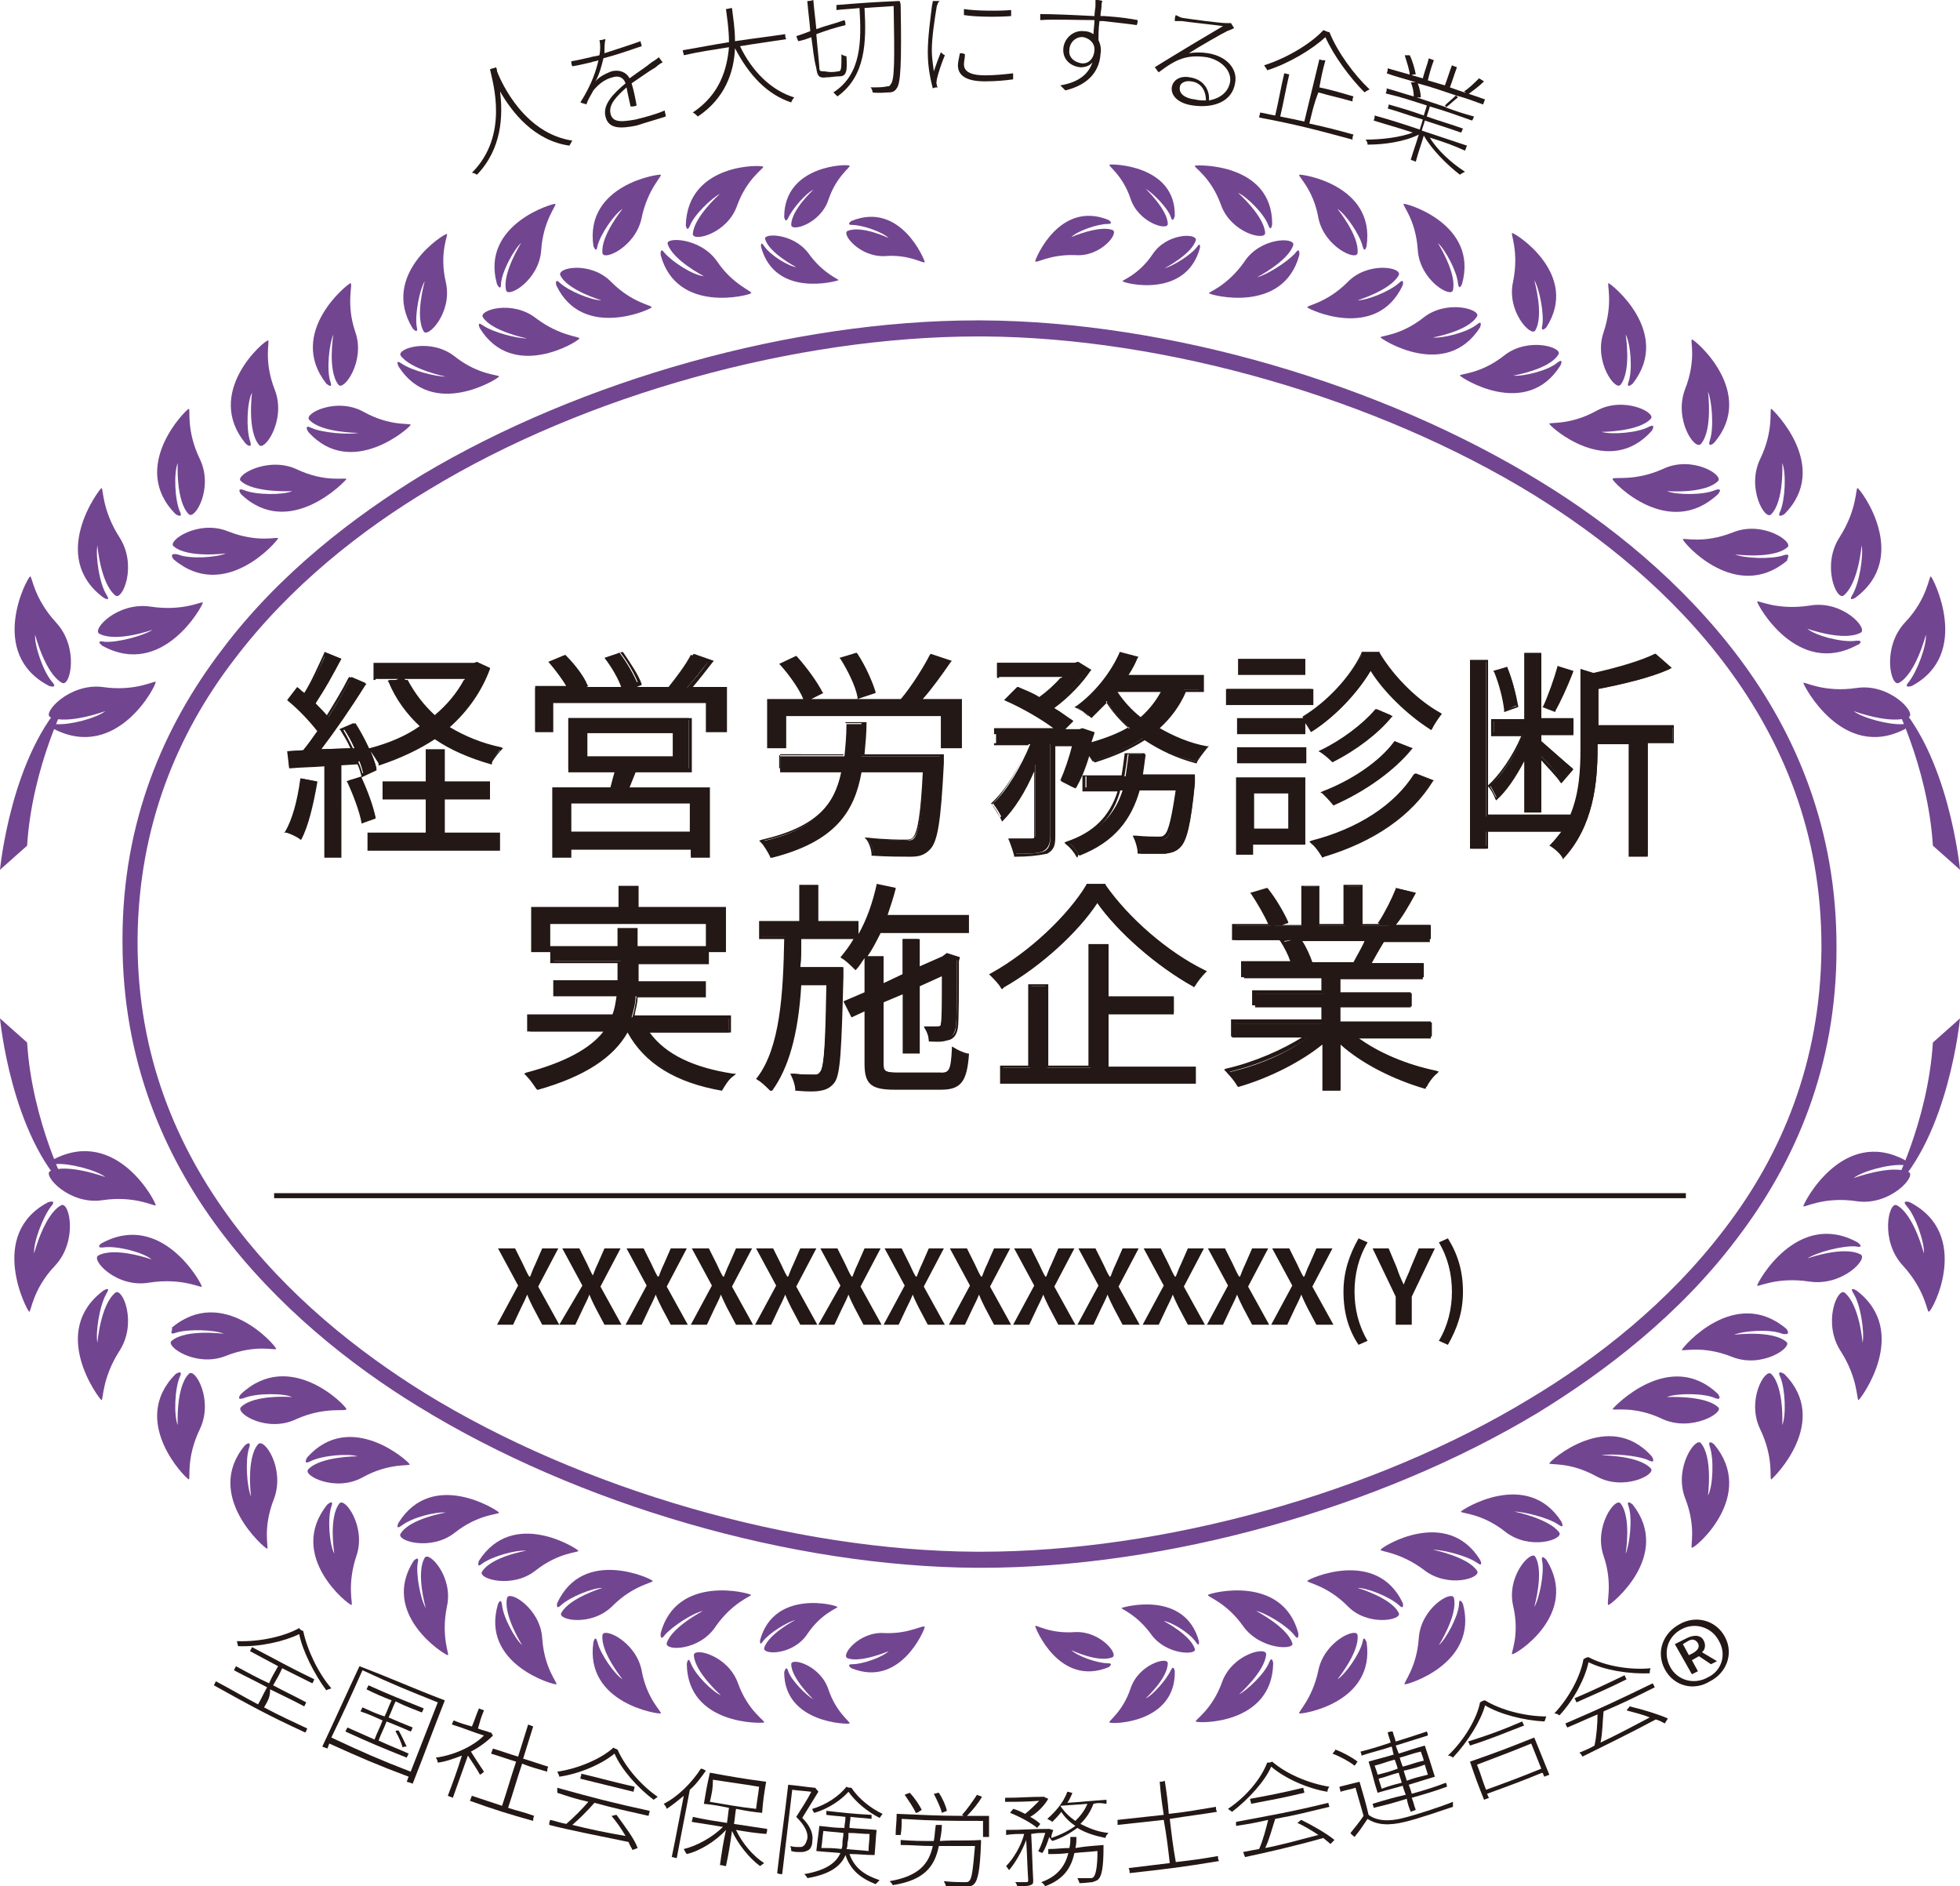 <?xml version="1.0" encoding="utf-8"?>
<!-- Generator: Adobe Illustrator 26.0.2, SVG Export Plug-In . SVG Version: 6.00 Build 0)  -->
<svg version="1.1" id="レイヤー_1" xmlns="http://www.w3.org/2000/svg" xmlns:xlink="http://www.w3.org/1999/xlink" x="0px"
	 y="0px" viewBox="0 0 195.2 187.8" style="enable-background:new 0 0 195.2 187.8;" xml:space="preserve">
<style type="text/css">
	.st0{fill:#724590;}
	.st1{fill:#231815;}
</style>
<g>
	<g>
		<g>
			<g>
				<path class="st0" d="M195.2,86.6c0,0-1.1-11.7-6.8-17.2c0,0,3.6,6.8,4.1,14.8L195.2,86.6z"/>
				<path class="st0" d="M189.7,72.6c0,0,0.8-0.6-0.2-0.5c-1.3,0.1-4-0.6-4.9-1.3c0,0,3.8,1.4,5.5,0.6c0.8-0.4-1.9-3.4-5.2-2.9
					c-3.3,0.5-5.3-0.7-5.3-0.5C179.6,68.2,183.5,75.8,189.7,72.6z"/>
				<path class="st0" d="M184.8,63.8c-1.3,0.2-4-0.5-4.8-1.2c0,0,3.6,1.3,5.3,0.4c0.8-0.4-1.8-3.3-5.1-2.7c-3.3,0.5-5.2-0.6-5.2-0.4
					c0,0.3,4,7.6,10,4.3C185,64.3,185.8,63.7,184.8,63.8z"/>
				<path class="st0" d="M177.6,55.3c-1.2,0.4-3.9,0.3-4.8-0.1c0,0,3.8,0.5,5.2-0.7c0.7-0.5-2.4-2.7-5.4-1.5c-3,1.2-5,0.5-5,0.7
					c0,0.3,5.3,6.4,10.4,2.1C177.9,55.7,178.5,55,177.6,55.3z"/>
				<path class="st0" d="M166,48.9c0,0,3.8,0.3,5.1-1c0.6-0.6-2.6-2.6-5.5-1.2c-2.9,1.3-5,0.7-5,1c0,0.3,5.6,6.1,10.5,1.5
					c0,0,0.6-0.7-0.3-0.4C169.7,49.3,167,49.3,166,48.9z"/>
				<path class="st0" d="M159.5,43c0,0,3.7,0,4.9-1.3c0.6-0.6-2.7-2.3-5.4-0.8c-2.7,1.5-4.8,1.1-4.7,1.3c0.1,0.3,5.9,5.5,10.2,0.7
					c0,0,0.5-0.8-0.3-0.4C163.1,43.1,160.5,43.3,159.5,43z"/>
				<path class="st0" d="M150.7,37.4c0,0,3.6-0.6,4.5-2.1c0.5-0.7-3-1.8-5.4,0.1c-2.4,1.9-4.5,1.8-4.4,2c0.1,0.2,6.6,4.4,10-1
					c0,0,0.4-0.8-0.3-0.3C154.2,36.9,151.7,37.5,150.7,37.4z"/>
				<path class="st0" d="M142.7,33.6c0,0,3.5-0.6,4.4-2.1c0.4-0.7-3-1.7-5.3,0.1c-2.4,1.9-4.4,1.8-4.3,2c0.1,0.2,6.5,4.3,9.9-1
					c0,0,0.3-0.8-0.3-0.3C146.1,33.1,143.7,33.7,142.7,33.6z"/>
				<path class="st0" d="M134.2,28.1c-2.1,2.1-4.1,2.3-4,2.5c0.1,0.2,6.9,3.4,9.5-2.2c0,0,0.2-0.8-0.4-0.2c-0.9,0.8-3.1,1.7-4.1,1.7
					c0,0,3.3-1,4.1-2.5C139.7,26.6,136.2,26,134.2,28.1z"/>
				<path class="st0" d="M125.2,27.6c0,0,3.1-1.6,3.6-3.2c0.2-0.8-3.3-0.8-4.9,1.7c-1.7,2.4-3.6,3-3.5,3.1c0.2,0.2,7.4,2.1,9-3.8
					c0,0,0.1-0.9-0.4-0.2C128.2,26.1,126.1,27.4,125.2,27.6z"/>
				<path class="st0" d="M114.8,25.3c-1.4,2.1-3.1,2.6-3,2.7c0.1,0.2,6.3,1.8,7.7-3.3c0,0,0.1-0.7-0.3-0.1c-0.6,0.8-2.4,1.9-3.2,2.1
					c0,0,2.7-1.4,3.1-2.8C119.2,23.2,116.2,23.2,114.8,25.3z"/>
				<path class="st0" d="M107.1,25.4c2.5,0.2,4.4-2.2,3.7-2.5c-1.3-0.5-4.1,0.7-4.1,0.7c0.6-0.6,2.6-1.3,3.6-1.3
					c0.7,0,0.1-0.4,0.1-0.4c-4.9-2-7.3,3.9-7.3,4.1C103.1,26.3,104.5,25.3,107.1,25.4z"/>
				<path class="st0" d="M192.3,57.4c-0.2-0.1-0.3,2.2-2.6,4.6c-2.3,2.5-1.4,6.4-0.6,6c1.7-0.9,2.7-4.8,2.7-4.8
					c0.1,1.1-0.9,3.7-1.7,4.7c-0.6,0.7,0.3,0.4,0.3,0.4C196.4,65.1,192.5,57.5,192.3,57.4z"/>
				<path class="st0" d="M185,48.6c-0.2-0.1,0,2.1-1.8,4.9c-1.8,2.8-0.3,6.3,0.4,5.8c1.5-1.2,1.8-5,1.8-5c0.2,1-0.2,3.7-0.9,4.9
					c-0.5,0.8,0.3,0.3,0.3,0.3C190.3,55.4,185.3,48.7,185,48.6z"/>
				<path class="st0" d="M176.4,40.7c-0.2,0,0.3,2.1-1.1,5c-1.4,2.9,0.5,6.2,1.1,5.5c1.3-1.3,1.1-5.1,1.1-5.1c0.4,1,0.3,3.6-0.2,4.8
					c-0.4,0.8,0.4,0.3,0.4,0.3C182.4,46.5,176.6,40.8,176.4,40.7z"/>
				<path class="st0" d="M168.5,33.8c-0.2,0,0.5,2-0.7,5c-1.1,3,1,6.1,1.6,5.4c1.2-1.4,0.7-5.2,0.7-5.2c0.4,0.9,0.6,3.6,0.2,4.8
					c-0.3,0.9,0.4,0.3,0.4,0.3C175,39.1,168.8,33.8,168.5,33.8z"/>
				<path class="st0" d="M160.2,28.2c-0.2,0,0.5,1.9-0.5,4.9c-1,2.9,1.2,5.9,1.7,5.2c1.1-1.4,0.5-5,0.5-5c0.5,0.9,0.7,3.5,0.3,4.7
					c-0.3,0.8,0.4,0.2,0.4,0.2C166.6,33.1,160.4,28.2,160.2,28.2z"/>
				<path class="st0" d="M150.6,23.2c-0.2,0,0.7,1.8,0.1,4.8c-0.7,3,1.8,5.6,2.2,4.9c0.9-1.5-0.1-5-0.1-5c0.5,0.8,1,3.3,0.8,4.5
					c-0.2,0.8,0.4,0.2,0.4,0.2C157.4,27.3,150.9,23.2,150.6,23.2z"/>
				<path class="st0" d="M139.8,20.3c-0.2,0.1,1.2,1.5,1.4,4.6c0.2,3,3.3,4.8,3.5,4c0.4-1.7-1.5-4.7-1.5-4.7c0.7,0.6,1.9,2.8,2,4
					c0.1,0.8,0.4,0.1,0.4,0.1C147.3,22.3,140,20.2,139.8,20.3z"/>
				<path class="st0" d="M129.4,17.4c-0.2,0.1,1.4,1.4,1.9,4.3c0.6,2.9,3.8,4.3,3.9,3.5c0.2-1.7-2-4.4-2-4.4
					c0.8,0.5,2.2,2.5,2.5,3.7c0.2,0.8,0.4,0,0.4,0C137,18.4,129.6,17.3,129.4,17.4z"/>
				<path class="st0" d="M119,16.5c-0.2,0.1,1.6,1.1,2.6,3.9c1,2.8,4.4,3.6,4.4,2.8c-0.1-1.7-2.7-4-2.7-4c0.9,0.4,2.6,2.1,3,3.2
					c0.3,0.8,0.4-0.1,0.4-0.1C126.7,16.2,119.2,16.4,119,16.5z"/>
				<path class="st0" d="M110.5,16.4c-0.2,0.1,1.3,1,2.1,3.4c0.8,2.4,3.7,3.2,3.7,2.5c0-1.4-2.2-3.5-2.2-3.5
					c0.7,0.4,2.2,1.9,2.5,2.8c0.2,0.7,0.4-0.1,0.4-0.1C117.1,16.4,110.7,16.3,110.5,16.4z"/>
			</g>
			<g>
				<path class="st0" d="M2.7,84.2c0.5-8,4.1-14.8,4.1-14.8C1.1,75,0,86.6,0,86.6L2.7,84.2z"/>
				<path class="st0" d="M15.5,67.9c0-0.2-2,1-5.3,0.5C6.9,68,4.2,71,5,71.4c1.7,0.8,5.5-0.6,5.5-0.6c-0.9,0.7-3.5,1.4-4.9,1.3
					c-0.9-0.1-0.2,0.5-0.2,0.5C11.7,75.8,15.6,68.2,15.5,67.9z"/>
				<path class="st0" d="M10.2,64.3c6,3.3,10-4,10-4.3c0-0.2-1.9,0.9-5.2,0.4c-3.3-0.5-5.9,2.3-5.1,2.7c1.7,0.9,5.3-0.4,5.3-0.4
					c-0.9,0.6-3.5,1.3-4.8,1.2C9.4,63.7,10.2,64.3,10.2,64.3z"/>
				<path class="st0" d="M17.3,55.7c5.1,4.3,10.3-1.8,10.4-2.1c0-0.2-2,0.5-5-0.7c-3-1.2-6.1,1-5.4,1.5c1.4,1.2,5.2,0.7,5.2,0.7
					c-0.9,0.4-3.6,0.6-4.8,0.1C16.7,55,17.3,55.7,17.3,55.7z"/>
				<path class="st0" d="M24.3,48.8c-0.8-0.3-0.3,0.4-0.3,0.4c4.8,4.6,10.4-1.3,10.5-1.5c0-0.2-2.1,0.4-5-1
					c-2.9-1.3-6.2,0.7-5.5,1.2c1.3,1.2,5.1,1,5.1,1C28.2,49.3,25.5,49.3,24.3,48.8z"/>
				<path class="st0" d="M31,42.6c-0.8-0.4-0.3,0.4-0.3,0.4c4.3,4.8,10.2-0.5,10.2-0.7c0-0.2-2,0.2-4.7-1.3c-2.7-1.5-6,0.2-5.4,0.8
					c1.2,1.3,4.9,1.3,4.9,1.3C34.7,43.3,32.1,43.1,31,42.6z"/>
				<path class="st0" d="M40,36.2c-0.7-0.5-0.3,0.3-0.3,0.3c3.4,5.3,9.9,1.2,10,1c0.1-0.2-2-0.1-4.4-2c-2.4-1.9-5.8-0.8-5.4-0.1
					c1,1.4,4.5,2.1,4.5,2.1C43.4,37.5,41,36.9,40,36.2z"/>
				<path class="st0" d="M48.1,32.4c-0.7-0.5-0.3,0.3-0.3,0.3c3.3,5.3,9.8,1.3,9.9,1c0.1-0.2-1.9-0.2-4.3-2
					c-2.4-1.9-5.8-0.8-5.3-0.1c0.9,1.4,4.4,2.1,4.4,2.1C51.5,33.7,49.1,33.1,48.1,32.4z"/>
				<path class="st0" d="M55.8,27.4c0.7,1.5,4.1,2.5,4.1,2.5c-1,0-3.2-0.9-4.1-1.7c-0.6-0.6-0.4,0.2-0.4,0.2
					c2.6,5.5,9.4,2.4,9.5,2.2c0.1-0.2-1.9-0.4-4-2.5C58.9,26,55.5,26.6,55.8,27.4z"/>
				<path class="st0" d="M66.2,25.2c-0.5-0.7-0.4,0.2-0.4,0.2c1.6,5.9,8.8,4,9,3.8C75,29,73,28.4,71.4,26c-1.7-2.4-5.2-2.4-4.9-1.7
					c0.5,1.6,3.6,3.2,3.6,3.2C69,27.4,67,26.1,66.2,25.2z"/>
				<path class="st0" d="M76.2,23.8c0.4,1.4,3.1,2.8,3.1,2.8c-0.8-0.1-2.6-1.2-3.2-2.1c-0.4-0.6-0.3,0.1-0.3,0.1
					c1.4,5.1,7.5,3.4,7.7,3.3c0.1-0.1-1.5-0.6-3-2.7C79,23.2,76,23.2,76.2,23.8z"/>
				<path class="st0" d="M92.1,26.1c0-0.2-2.4-6.1-7.3-4.1c0,0-0.6,0.4,0.1,0.4c1,0,3,0.7,3.6,1.3c0,0-2.7-1.3-4.1-0.7
					c-0.6,0.3,1.2,2.6,3.7,2.5C90.6,25.3,92,26.3,92.1,26.1z"/>
				<path class="st0" d="M4.9,68.3c0,0,0.9,0.3,0.3-0.4c-0.9-1-1.8-3.7-1.7-4.7c0,0,1,3.9,2.7,4.8c0.8,0.4,1.7-3.5-0.6-6
					c-2.3-2.5-2.4-4.7-2.6-4.6C2.7,57.5-1.3,65.1,4.9,68.3z"/>
				<path class="st0" d="M10.3,59.5c0,0,0.8,0.5,0.3-0.3c-0.7-1.1-1.1-3.8-0.9-4.9c0,0,0.3,3.8,1.8,5c0.7,0.5,2.2-3,0.4-5.8
					c-1.8-2.8-1.6-5-1.8-4.9C9.9,48.7,4.8,55.4,10.3,59.5z"/>
				<path class="st0" d="M17.5,51.2c0,0,0.8,0.5,0.4-0.3c-0.5-1.2-0.6-3.8-0.2-4.8c0,0-0.2,3.8,1.1,5.1c0.6,0.6,2.5-2.6,1.1-5.5
					c-1.4-2.9-0.9-5-1.1-5C18.5,40.8,12.8,46.5,17.5,51.2z"/>
				<path class="st0" d="M24.5,44.2c0,0,0.7,0.6,0.4-0.3c-0.4-1.2-0.3-3.9,0.2-4.8c0,0-0.5,3.8,0.7,5.2c0.5,0.7,2.7-2.4,1.6-5.4
					c-1.2-3-0.5-5-0.7-5C26.4,33.8,20.2,39.1,24.5,44.2z"/>
				<path class="st0" d="M32.5,38.2c0,0,0.7,0.6,0.4-0.2c-0.4-1.2-0.1-3.8,0.3-4.7c0,0-0.6,3.6,0.5,5c0.5,0.7,2.7-2.3,1.7-5.2
					c-1-2.9-0.2-4.9-0.5-4.9C34.7,28.2,28.5,33.1,32.5,38.2z"/>
				<path class="st0" d="M41.1,32.7c0,0,0.6,0.7,0.4-0.2c-0.2-1.2,0.3-3.7,0.8-4.5c0,0-1,3.5-0.1,5c0.4,0.7,2.9-1.9,2.2-4.9
					c-0.7-3,0.3-4.8,0.1-4.8C44.3,23.2,37.8,27.3,41.1,32.7z"/>
				<path class="st0" d="M49.5,28.3c0,0,0.4,0.8,0.4-0.1c0.1-1.2,1.3-3.4,2-4c0,0-1.9,3-1.5,4.7c0.2,0.8,3.3-1,3.5-4
					c0.2-3,1.6-4.5,1.4-4.6C55.2,20.2,47.8,22.3,49.5,28.3z"/>
				<path class="st0" d="M59.1,24.5c0,0,0.3,0.8,0.4,0c0.3-1.2,1.7-3.2,2.5-3.7c0,0-2.2,2.7-2,4.4c0.1,0.8,3.3-0.6,3.9-3.5
					c0.6-2.9,2.1-4.2,1.9-4.3C65.6,17.3,58.2,18.4,59.1,24.5z"/>
				<path class="st0" d="M68.3,22.4c0,0,0.1,0.8,0.4,0.1c0.4-1.1,2.2-2.8,3-3.2c0,0-2.6,2.3-2.7,4c0,0.8,3.4,0,4.4-2.8
					c1-2.8,2.8-3.8,2.6-3.9C75.9,16.4,68.5,16.2,68.3,22.4z"/>
				<path class="st0" d="M78.1,21.6c0,0,0.1,0.7,0.4,0.1c0.4-0.9,1.8-2.5,2.5-2.8c0,0-2.2,2-2.2,3.5c0,0.7,2.9-0.1,3.7-2.5
					c0.8-2.4,2.3-3.3,2.1-3.4C84.5,16.3,78.1,16.4,78.1,21.6z"/>
			</g>
			<g>
				<path class="st0" d="M192.5,103.8c-0.5,8-4.1,14.8-4.1,14.8c5.7-5.5,6.8-17.2,6.8-17.2L192.5,103.8z"/>
				<path class="st0" d="M179.6,120.1c0,0.2,2-1,5.3-0.5c3.3,0.5,6-2.5,5.2-2.9c-1.7-0.8-5.5,0.6-5.5,0.6c0.9-0.7,3.5-1.4,4.9-1.3
					c0.9,0.1,0.2-0.5,0.2-0.5C183.5,112.2,179.6,119.8,179.6,120.1z"/>
				<path class="st0" d="M185,123.7c-6-3.3-10,4-10,4.3c0,0.2,1.9-0.9,5.2-0.4c3.3,0.5,5.9-2.3,5.1-2.7c-1.7-0.9-5.3,0.4-5.3,0.4
					c0.9-0.6,3.5-1.3,4.8-1.2C185.8,124.3,185,123.7,185,123.7z"/>
				<path class="st0" d="M177.9,132.3c-5.1-4.3-10.3,1.8-10.4,2.1c0,0.2,2-0.5,5,0.7c3,1.2,6.1-1,5.4-1.5c-1.4-1.2-5.2-0.7-5.2-0.7
					c0.9-0.4,3.6-0.6,4.8-0.1C178.5,133,177.9,132.3,177.9,132.3z"/>
				<path class="st0" d="M170.8,139.2c0.8,0.3,0.3-0.4,0.3-0.4c-4.8-4.6-10.4,1.3-10.5,1.5c0,0.2,2.1-0.4,5,1
					c2.9,1.3,6.2-0.7,5.5-1.2c-1.3-1.2-5.1-1-5.1-1C167,138.7,169.7,138.7,170.8,139.2z"/>
				<path class="st0" d="M164.2,145.4c0.8,0.4,0.3-0.4,0.3-0.4c-4.3-4.8-10.2,0.5-10.2,0.7c0,0.2,2-0.2,4.7,1.3
					c2.7,1.5,6-0.2,5.4-0.8c-1.2-1.3-4.9-1.3-4.9-1.3C160.5,144.7,163.1,144.9,164.2,145.4z"/>
				<path class="st0" d="M155.2,151.8c0.7,0.5,0.3-0.3,0.3-0.3c-3.4-5.3-9.9-1.2-10-1c-0.1,0.2,2,0.1,4.4,2c2.4,1.9,5.8,0.8,5.4,0.1
					c-1-1.4-4.5-2.1-4.5-2.1C151.7,150.5,154.2,151.1,155.2,151.8z"/>
				<path class="st0" d="M147.1,155.6c0.7,0.5,0.3-0.3,0.3-0.3c-3.3-5.3-9.8-1.3-9.9-1c-0.1,0.2,1.9,0.2,4.3,2
					c2.4,1.9,5.8,0.8,5.3,0.1c-0.9-1.4-4.4-2.1-4.4-2.1C143.7,154.3,146.1,154.9,147.1,155.6z"/>
				<path class="st0" d="M139.3,160.6c-0.7-1.5-4.1-2.5-4.1-2.5c1,0,3.2,0.9,4.1,1.7c0.6,0.6,0.4-0.2,0.4-0.2
					c-2.6-5.5-9.4-2.4-9.5-2.2c-0.1,0.2,1.9,0.4,4,2.5C136.2,162,139.7,161.3,139.3,160.6z"/>
				<path class="st0" d="M128.9,162.8c0.5,0.7,0.4-0.2,0.4-0.2c-1.6-5.9-8.8-4-9-3.8c-0.1,0.2,1.8,0.7,3.5,3.1
					c1.7,2.4,5.2,2.4,4.9,1.7c-0.5-1.6-3.6-3.2-3.6-3.2C126.1,160.6,128.2,161.9,128.9,162.8z"/>
				<path class="st0" d="M119,164.2c-0.4-1.4-3.1-2.8-3.1-2.8c0.8,0.1,2.6,1.2,3.2,2.1c0.4,0.6,0.3-0.1,0.3-0.1
					c-1.4-5.1-7.5-3.4-7.7-3.3c-0.1,0.1,1.5,0.6,3,2.7C116.2,164.8,119.2,164.8,119,164.2z"/>
				<path class="st0" d="M103.1,161.9c0,0.2,2.4,6.1,7.3,4.1c0,0,0.6-0.4-0.1-0.4c-1,0-3-0.7-3.6-1.3c0,0,2.7,1.3,4.1,0.7
					c0.6-0.3-1.2-2.6-3.7-2.5C104.5,162.7,103.1,161.7,103.1,161.9z"/>
				<path class="st0" d="M190.2,119.7c0,0-0.9-0.3-0.3,0.4c0.9,1,1.8,3.7,1.7,4.7c0,0-1-3.9-2.7-4.8c-0.8-0.4-1.7,3.5,0.6,6
					c2.3,2.5,2.4,4.7,2.6,4.6C192.5,130.5,196.4,122.9,190.2,119.7z"/>
				<path class="st0" d="M184.9,128.5c0,0-0.8-0.5-0.3,0.3c0.7,1.1,1.1,3.8,0.9,4.9c0,0-0.3-3.8-1.8-5c-0.7-0.5-2.2,3-0.4,5.8
					c1.8,2.8,1.6,5,1.8,4.9C185.3,139.3,190.3,132.6,184.9,128.5z"/>
				<path class="st0" d="M177.7,136.8c0,0-0.8-0.5-0.4,0.3c0.5,1.2,0.6,3.8,0.2,4.8c0,0,0.2-3.8-1.1-5.1c-0.6-0.6-2.5,2.6-1.1,5.5
					c1.4,2.9,0.9,5,1.1,5C176.6,147.2,182.4,141.5,177.7,136.8z"/>
				<path class="st0" d="M170.7,143.8c0,0-0.7-0.6-0.4,0.3c0.4,1.2,0.3,3.9-0.2,4.8c0,0,0.5-3.8-0.7-5.2c-0.5-0.7-2.7,2.4-1.6,5.4
					c1.2,3,0.5,5,0.7,5C168.8,154.2,175,148.9,170.7,143.8z"/>
				<path class="st0" d="M162.6,149.8c0,0-0.7-0.6-0.4,0.2c0.4,1.2,0.1,3.8-0.3,4.7c0,0,0.6-3.6-0.5-5c-0.5-0.7-2.7,2.3-1.7,5.2
					c1,2.9,0.2,4.9,0.5,4.9C160.4,159.8,166.6,154.9,162.6,149.8z"/>
				<path class="st0" d="M154,155.3c0,0-0.6-0.7-0.4,0.2c0.2,1.2-0.3,3.7-0.8,4.5c0,0,1-3.5,0.1-5c-0.4-0.7-2.9,1.9-2.2,4.9
					c0.7,3-0.3,4.8-0.1,4.8C150.9,164.8,157.4,160.7,154,155.3z"/>
				<path class="st0" d="M145.7,159.7c0,0-0.4-0.8-0.4,0.1c-0.1,1.2-1.3,3.4-2,4c0,0,1.9-3,1.5-4.7c-0.2-0.8-3.3,1-3.5,4
					c-0.2,3-1.6,4.5-1.4,4.6C140,167.8,147.3,165.7,145.7,159.7z"/>
				<path class="st0" d="M136.1,163.5c0,0-0.3-0.8-0.4,0c-0.3,1.2-1.7,3.2-2.5,3.7c0,0,2.2-2.7,2-4.4c-0.1-0.8-3.3,0.6-3.9,3.5
					c-0.6,2.9-2.1,4.2-1.9,4.3C129.6,170.7,137,169.6,136.1,163.5z"/>
				<path class="st0" d="M126.8,165.6c0,0-0.1-0.8-0.4-0.1c-0.4,1.1-2.2,2.8-3,3.2c0,0,2.6-2.3,2.7-4c0-0.8-3.4,0-4.4,2.8
					c-1,2.8-2.8,3.8-2.6,3.9C119.2,171.6,126.7,171.8,126.8,165.6z"/>
				<path class="st0" d="M117,166.4c0,0-0.1-0.7-0.4-0.1c-0.4,0.9-1.8,2.5-2.5,2.8c0,0,2.2-2,2.2-3.5c0-0.7-2.9,0.1-3.7,2.5
					c-0.8,2.4-2.3,3.3-2.1,3.4C110.7,171.7,117.1,171.6,117,166.4z"/>
			</g>
			<g>
				<path class="st0" d="M0,101.4c0,0,1.1,11.7,6.8,17.2c0,0-3.6-6.8-4.1-14.8L0,101.4z"/>
				<path class="st0" d="M5.4,115.4c0,0-0.8,0.6,0.2,0.5c1.3-0.1,4,0.6,4.9,1.3c0,0-3.8-1.4-5.5-0.6c-0.8,0.4,1.9,3.4,5.2,2.9
					c3.3-0.5,5.3,0.7,5.3,0.5C15.6,119.8,11.7,112.2,5.4,115.4z"/>
				<path class="st0" d="M10.3,124.2c1.3-0.2,4,0.5,4.8,1.2c0,0-3.6-1.3-5.3-0.4c-0.8,0.4,1.8,3.3,5.1,2.7c3.3-0.5,5.2,0.6,5.2,0.4
					c0-0.3-4-7.6-10-4.3C10.2,123.7,9.4,124.3,10.3,124.2z"/>
				<path class="st0" d="M17.5,132.7c1.2-0.4,3.9-0.3,4.8,0.1c0,0-3.8-0.5-5.2,0.7c-0.7,0.5,2.4,2.7,5.4,1.5c3-1.2,5-0.5,5-0.7
					c0-0.3-5.3-6.4-10.4-2.1C17.3,132.3,16.7,133,17.5,132.7z"/>
				<path class="st0" d="M29.1,139.1c0,0-3.8-0.3-5.1,1c-0.6,0.6,2.6,2.6,5.5,1.2c2.9-1.3,5-0.7,5-1c0-0.3-5.6-6.1-10.5-1.5
					c0,0-0.6,0.7,0.3,0.4C25.5,138.7,28.2,138.7,29.1,139.1z"/>
				<path class="st0" d="M35.6,145c0,0-3.7,0-4.9,1.3c-0.6,0.6,2.7,2.3,5.4,0.8c2.7-1.5,4.8-1.1,4.7-1.3c-0.1-0.3-5.9-5.5-10.2-0.7
					c0,0-0.5,0.8,0.3,0.4C32.1,144.9,34.7,144.7,35.6,145z"/>
				<path class="st0" d="M44.4,150.6c0,0-3.6,0.6-4.5,2.1c-0.5,0.7,3,1.8,5.4-0.1c2.4-1.9,4.5-1.8,4.4-2c-0.1-0.2-6.6-4.4-10,1
					c0,0-0.4,0.8,0.3,0.3C41,151.1,43.4,150.5,44.4,150.6z"/>
				<path class="st0" d="M52.4,154.4c0,0-3.5,0.6-4.4,2.1c-0.4,0.7,3,1.7,5.3-0.1c2.4-1.9,4.4-1.8,4.3-2c-0.1-0.2-6.5-4.3-9.9,1
					c0,0-0.3,0.8,0.3,0.3C49.1,154.9,51.5,154.3,52.4,154.4z"/>
				<path class="st0" d="M61,159.9c2.1-2.1,4.1-2.3,4-2.5c-0.1-0.2-6.9-3.4-9.5,2.2c0,0-0.2,0.8,0.4,0.2c0.9-0.8,3.1-1.7,4.1-1.7
					c0,0-3.3,1-4.1,2.5C55.5,161.3,58.9,162,61,159.9z"/>
				<path class="st0" d="M70,160.4c0,0-3.1,1.6-3.6,3.2c-0.2,0.8,3.3,0.8,4.9-1.7c1.7-2.4,3.6-3,3.5-3.1c-0.2-0.2-7.4-2.1-9,3.8
					c0,0-0.1,0.9,0.4,0.2C67,161.9,69,160.6,70,160.4z"/>
				<path class="st0" d="M80.4,162.7c1.4-2.1,3.1-2.6,3-2.7c-0.1-0.2-6.3-1.8-7.7,3.3c0,0-0.1,0.7,0.3,0.1c0.6-0.8,2.4-1.9,3.2-2.1
					c0,0-2.7,1.4-3.1,2.8C76,164.8,79,164.8,80.4,162.7z"/>
				<path class="st0" d="M88.1,162.6c-2.5-0.2-4.4,2.2-3.7,2.5c1.3,0.5,4.1-0.7,4.1-0.7c-0.6,0.6-2.6,1.3-3.6,1.3
					c-0.7,0-0.1,0.4-0.1,0.4c4.9,2,7.3-3.9,7.3-4.1C92,161.7,90.6,162.7,88.1,162.6z"/>
				<path class="st0" d="M2.9,130.6c0.2,0.1,0.3-2.2,2.6-4.6c2.3-2.5,1.4-6.4,0.6-6c-1.7,0.9-2.7,4.8-2.7,4.8
					c-0.1-1.1,0.9-3.7,1.7-4.7c0.6-0.7-0.3-0.4-0.3-0.4C-1.3,122.9,2.7,130.5,2.9,130.6z"/>
				<path class="st0" d="M10.1,139.4c0.2,0.1,0-2.1,1.8-4.9c1.8-2.8,0.3-6.3-0.4-5.8c-1.5,1.2-1.8,5-1.8,5c-0.2-1,0.2-3.7,0.9-4.9
					c0.5-0.8-0.3-0.3-0.3-0.3C4.8,132.6,9.9,139.3,10.1,139.4z"/>
				<path class="st0" d="M18.8,147.3c0.2,0-0.3-2.1,1.1-5c1.4-2.9-0.5-6.2-1.1-5.5c-1.3,1.3-1.1,5.1-1.1,5.1c-0.4-1-0.3-3.6,0.2-4.8
					c0.4-0.8-0.4-0.3-0.4-0.3C12.8,141.5,18.5,147.2,18.8,147.3z"/>
				<path class="st0" d="M26.6,154.2c0.2,0-0.5-2,0.7-5c1.1-3-1-6.1-1.6-5.4c-1.2,1.4-0.7,5.2-0.7,5.2c-0.4-0.9-0.6-3.6-0.2-4.8
					c0.3-0.9-0.4-0.3-0.4-0.3C20.2,148.9,26.4,154.2,26.6,154.2z"/>
				<path class="st0" d="M35,159.8c0.2,0-0.5-1.9,0.5-4.9c1-2.9-1.2-5.9-1.7-5.2c-1.1,1.4-0.5,5-0.5,5c-0.5-0.9-0.7-3.5-0.3-4.7
					c0.3-0.8-0.4-0.2-0.4-0.2C28.5,154.9,34.7,159.8,35,159.8z"/>
				<path class="st0" d="M44.6,164.8c0.2,0-0.7-1.8-0.1-4.8c0.7-3-1.8-5.6-2.2-4.9c-0.9,1.5,0.1,5,0.1,5c-0.5-0.8-1-3.3-0.8-4.5
					c0.2-0.8-0.4-0.2-0.4-0.2C37.8,160.7,44.3,164.8,44.6,164.8z"/>
				<path class="st0" d="M55.4,167.7c0.2-0.1-1.2-1.5-1.4-4.6c-0.2-3-3.3-4.8-3.5-4c-0.4,1.7,1.5,4.7,1.5,4.7c-0.7-0.6-1.9-2.8-2-4
					c-0.1-0.8-0.4-0.1-0.4-0.1C47.8,165.7,55.2,167.8,55.4,167.7z"/>
				<path class="st0" d="M65.8,170.6c0.2-0.1-1.4-1.4-1.9-4.3c-0.6-2.9-3.8-4.3-3.9-3.5c-0.2,1.7,2,4.4,2,4.4
					c-0.8-0.5-2.2-2.5-2.5-3.7c-0.2-0.8-0.4,0-0.4,0C58.2,169.6,65.6,170.7,65.8,170.6z"/>
				<path class="st0" d="M76.1,171.5c0.2-0.1-1.6-1.1-2.6-3.9c-1-2.8-4.4-3.6-4.4-2.8c0.1,1.7,2.7,4,2.7,4c-0.9-0.4-2.6-2.1-3-3.2
					c-0.3-0.8-0.4,0.1-0.4,0.1C68.5,171.8,75.9,171.6,76.1,171.5z"/>
				<path class="st0" d="M84.6,171.6c0.2-0.1-1.3-1-2.1-3.4c-0.8-2.4-3.7-3.2-3.7-2.5c0,1.4,2.2,3.5,2.2,3.5
					c-0.7-0.4-2.2-1.9-2.5-2.8c-0.2-0.7-0.4,0.1-0.4,0.1C78.1,171.6,84.5,171.7,84.6,171.6z"/>
			</g>
		</g>
		<path class="st0" d="M97.2,155.3l0-0.8c-18.2-0.1-39.3-6.2-54.9-15.8c-6.6-4.1-13.7-9.7-19.2-17.1c-5.5-7.4-9.4-16.5-9.4-27.8
			c0-0.1,0-0.2,0-0.3v0c0.1-11.3,4-20.5,9.6-27.8c5.6-7.4,12.8-13,19.5-17c15.5-9.4,36.5-15.2,54.6-15.2c0.2,0,0.3,0,0.5,0h0
			c18.2,0.1,39.3,6.2,54.9,15.8c6.6,4.1,13.7,9.7,19.2,17.1c5.5,7.4,9.4,16.5,9.4,27.8c0,0.1,0,0.2,0,0.3v0
			c-0.1,11.3-4,20.5-9.6,27.8c-5.6,7.4-12.8,13-19.5,17c-15.5,9.4-36.5,15.2-54.6,15.2c-0.2,0-0.3,0-0.5,0h0L97.2,155.3l0,0.8
			c0.2,0,0.3,0,0.5,0c18.4,0,39.6-5.9,55.4-15.4c6.7-4.1,14.2-9.8,19.9-17.4c5.8-7.6,9.9-17.1,9.9-28.8v0c0-0.1,0-0.2,0-0.3
			c0-11.6-4-21.1-9.7-28.7c-5.7-7.6-13-13.4-19.7-17.5c-15.9-9.8-37.2-16-55.7-16.1h0c-0.2,0-0.3,0-0.5,0C79,31.9,57.9,37.8,42,47.3
			c-6.7,4.1-14.2,9.8-19.9,17.4c-5.8,7.6-9.9,17.1-9.9,28.8v0c0,0.1,0,0.2,0,0.3c0,11.6,4,21.1,9.7,28.7c5.7,7.6,13,13.4,19.7,17.5
			c15.9,9.8,37.2,16,55.7,16.1h0L97.2,155.3z"/>
	</g>
	<g>
		<g>
			<g>
				<path class="st1" d="M31.4,77.8c-0.3,2.1-0.9,4.2-1.6,5.6c-0.3-0.2-1-0.5-1.3-0.6c0.8-1.4,1.2-3.3,1.5-5.3L31.4,77.8z M33.9,76
					v9.2h-1.5v-9.1c-1.3,0.1-2.5,0.1-3.6,0.2l-0.1-1.5l1.5-0.1c0.5-0.6,1-1.3,1.5-2c-0.7-1-1.9-2.2-2.9-3.1l0.9-1.1
					c0.2,0.2,0.4,0.4,0.7,0.6c0.8-1.2,1.6-2.9,2.1-4.1l1.5,0.6c-0.8,1.5-1.7,3.2-2.6,4.4c0.5,0.5,1,1,1.3,1.4c0.9-1.4,1.7-2.8,2.3-4
					l1.4,0.6c-1.3,2.1-3,4.7-4.5,6.6l3.4-0.1c-0.3-0.7-0.7-1.4-1.1-2l1.2-0.5c0.9,1.4,1.8,3.3,2.1,4.5l-1.3,0.6
					c-0.1-0.4-0.2-0.8-0.4-1.3L33.9,76z M35.9,77.4c0.6,1.3,1.2,2.9,1.5,4l-1.3,0.4c-0.2-1.1-0.8-2.8-1.4-4.1L35.9,77.4z M44.2,83.1
					h5.5v1.5h-13v-1.5h5.8v-3.6h-4.3V78h4.3v-3.2h1.7V78h4.5v1.5h-4.5V83.1z M48.7,66.6c-0.9,2.4-2.3,4.3-4.1,5.8
					c1.5,1,3.3,1.7,5.3,2.1c-0.3,0.4-0.8,1-1,1.4c-2.1-0.6-4-1.4-5.6-2.5c-1.6,1.1-3.5,2-5.5,2.6c-0.2-0.4-0.6-1-1-1.4
					c1.8-0.5,3.6-1.3,5.2-2.3c-1.3-1.2-2.4-2.7-3.2-4.4l0.9-0.3h-2.3v-1.5h9.9l0.3-0.1L48.7,66.6z M40.3,67.6
					c0.7,1.4,1.7,2.7,2.9,3.8c1.3-1.1,2.3-2.3,3.1-3.8H40.3z"/>
				<path class="st1" d="M34.1,85.4h-1.8v-9.1c-1.2,0.1-2.4,0.1-3.4,0.2l-0.1,0l-0.2-1.7l1.6-0.1c0.5-0.6,0.9-1.2,1.4-1.9
					c-0.7-0.9-1.8-2.1-2.9-3l-0.1-0.1l1-1.3l0.1,0.1c0.2,0.1,0.3,0.3,0.5,0.4c0,0,0.1,0.1,0.1,0.1c0.7-1.1,1.4-2.7,2-4l0-0.1
					l1.7,0.7l-0.1,0.1c-0.7,1.3-1.7,3.1-2.5,4.4c0.5,0.5,0.9,0.9,1.1,1.2c0.8-1.3,1.6-2.6,2.2-3.8l0.1-0.1l1.7,0.7l-0.1,0.1
					c-1.5,2.4-3.1,4.7-4.4,6.4l2.9-0.1c-0.3-0.7-0.7-1.3-1-1.8l-0.1-0.1l1.4-0.6l0.1,0.1c0.5,0.7,1,1.6,1.4,2.4l0.1,0
					c1.9-0.5,3.6-1.2,5-2.2c-1.3-1.2-2.4-2.7-3.1-4.4l-0.1-0.1l0.2-0.1h-1.6V66h10l0.3-0.1l1.3,0.6l0,0.1c-0.8,2.2-2.2,4.2-4,5.8
					c1.5,0.9,3.2,1.6,5.1,2l0.2,0.1L50,74.6c-0.3,0.3-0.8,0.9-1,1.3L49,76.1l-0.1,0c-2.1-0.6-4-1.4-5.6-2.5c-1.5,1-3.4,1.9-5.5,2.6
					l-0.1,0L37.7,76c-0.2-0.3-0.5-0.8-0.8-1.2c0.3,0.7,0.5,1.3,0.6,1.8l0,0.1l-1.5,0.7c0.6,1.3,1.2,2.9,1.4,4l0,0.1L36,82l0-0.1
					c-0.2-1.1-0.8-2.7-1.4-4l-0.1-0.1l1.5-0.5l0,0.1l0-0.1c-0.1-0.4-0.2-0.8-0.4-1.2l-1.6,0.1V85.4z M32.5,85.1h1.2v-9.2l2-0.1
					l0,0.1c0.2,0.4,0.3,0.8,0.4,1.1l1-0.4c-0.3-1.1-1.1-2.9-2-4.3l-0.9,0.4c0.3,0.5,0.6,1.1,1,1.9l0.1,0.2l-3.9,0.2l0.2-0.2
					c1.3-1.6,3-4,4.4-6.5l-1.2-0.5c-0.6,1.2-1.4,2.5-2.3,3.9l-0.1,0.2l-0.1-0.1c-0.3-0.4-0.8-0.9-1.3-1.4l-0.1-0.1l0.1-0.1
					c0.8-1.2,1.8-3,2.5-4.3l-1.2-0.5c-0.5,1.3-1.3,2.9-2,4l-0.1,0.1l-0.1-0.1c-0.1-0.1-0.1-0.1-0.2-0.2c-0.1-0.1-0.2-0.2-0.3-0.3
					L29,69.6c1.1,0.9,2.2,2.1,2.9,3.1l0.1,0.1l-0.1,0.1c-0.5,0.7-1,1.4-1.5,2l0,0L28.8,75l0.1,1.2c1-0.1,2.2-0.1,3.5-0.2l0.1,0V85.1
					z M34.9,77.9c0.5,1.2,1.1,2.7,1.3,3.8l1-0.3c-0.2-1-0.8-2.6-1.4-3.8L34.9,77.9z M37.1,74.7c0.3,0.3,0.6,0.8,0.8,1.1
					c2.1-0.7,3.9-1.5,5.4-2.5l0.1-0.1l0.1,0.1c1.5,1.1,3.4,1.9,5.4,2.5c0.2-0.4,0.6-0.8,0.9-1.1c-1.9-0.4-3.7-1.1-5.2-2.1l-0.2-0.1
					l0.1-0.1c1.8-1.5,3.2-3.4,4-5.6l-1-0.4l-0.3,0.1l-9.8,0v1.2h9.1l-0.1,0.2c-0.7,1.4-1.8,2.7-3.1,3.8l-0.1,0.1l-0.1-0.1
					c-1.3-1.1-2.3-2.4-3-3.8l0-0.1L39,68c0.8,1.6,1.8,3,3.1,4.2l0.1,0.1l-0.1,0.1C40.6,73.4,39,74.1,37.1,74.7z M40.6,67.7
					c0.7,1.3,1.6,2.5,2.7,3.5c1.2-1,2.2-2.2,2.9-3.5H40.6z M49.8,84.7H36.6v-1.8h5.8v-3.3h-4.3v-1.8h4.3v-3.2h1.9v3.2h4.5v1.8h-4.5
					v3.3h5.5V84.7z M36.9,84.4h12.7v-1.2h-5.5v-3.9h4.5v-1.2h-4.5v-3.2h-1.4v3.2h-4.3v1.2h4.3v3.9h-5.8V84.4z M29.9,83.6l-0.1-0.1
					c-0.3-0.2-0.9-0.5-1.3-0.6l-0.2,0l0.1-0.1c0.7-1.2,1.2-3,1.5-5.2l0-0.1l1.7,0.3l0,0.1c-0.4,2.3-0.9,4.4-1.6,5.7L29.9,83.6z
					 M28.7,82.7c0.3,0.1,0.8,0.3,1.1,0.5c0.6-1.3,1.2-3.1,1.5-5.3l-1.2-0.2C29.9,79.2,29.5,81.2,28.7,82.7z"/>
			</g>
			<g>
				<path class="st1" d="M72.1,68.5v4.3h-1.6v-2.9H54.9v2.9h-1.6v-4.3h3.2c-0.4-0.8-1.2-1.8-1.8-2.6l1.4-0.6
					c0.8,0.9,1.7,2.1,2.1,2.9l-0.7,0.3h4.4c-0.3-0.9-1-2.1-1.7-3l1.5-0.5c0.7,0.9,1.5,2.3,1.8,3.1l-1.1,0.4h4.1
					c0.8-1,1.8-2.3,2.3-3.3l1.8,0.6c-0.7,0.9-1.5,1.9-2.2,2.7H72.1z M63.2,76.7c-0.2,0.6-0.5,1.2-0.7,1.8h8v6.7h-1.7v-0.8H56.7v0.8
					h-1.6v-6.8h5.7c0.2-0.6,0.4-1.2,0.5-1.8h-4.7v-5.1h12v5.1H63.2z M68.8,79.9H56.7v3h12.1V79.9z M58.3,75.4h8.8v-2.5h-8.8V75.4z"
					/>
				<path class="st1" d="M56.9,85.4H55v-7h5.8c0-0.1,0.1-0.3,0.1-0.4c0.1-0.4,0.2-0.8,0.3-1.1h-4.6v-5.4h12.3v5.4h-5.6
					c-0.2,0.5-0.4,1-0.6,1.5h8v7h-1.9v-0.8H56.9V85.4z M55.3,85.1h1.3v-0.8H69v0.8h1.4v-6.5h-8.1l0.1-0.2c0.3-0.6,0.5-1.2,0.7-1.8
					l0-0.1h5.5v-4.8H56.9v4.8h4.7l0,0.2c-0.1,0.4-0.2,0.9-0.4,1.3c0,0.2-0.1,0.3-0.1,0.5l0,0.1h-5.7V85.1z M69,83.1H56.6v-3.3H69
					V83.1z M56.9,82.8h11.8V80H56.9V82.8z M67.2,75.6h-9v-2.8h9V75.6z M58.4,75.3H67V73h-8.5V75.3z M72.2,72.9h-1.9V70H55.1v2.9
					h-1.8v-4.6h3.1c-0.4-0.7-1.1-1.6-1.7-2.3l-0.1-0.1l1.7-0.7l0.1,0.1c0.9,0.9,1.8,2.1,2.1,2.9l0.1,0.1l-0.2,0.1h3.6
					c-0.4-0.9-1.1-2.1-1.6-2.8l-0.1-0.1l1.7-0.6l0.1,0.1c0.6,0.9,1.5,2.2,1.8,3.1l0,0.1l-0.5,0.2h3.3c0.8-1,1.8-2.3,2.3-3.2l0.1-0.1
					l2,0.7l-0.1,0.1c-0.7,0.9-1.4,1.8-2,2.5h3.4V72.9z M70.6,72.7H72v-4h-3.8l0.2-0.2c0.6-0.7,1.4-1.6,2.1-2.6L69,65.4
					c-0.5,0.9-1.5,2.3-2.3,3.2l0,0H57l1.1-0.5c-0.4-0.7-1.2-1.8-2-2.7L55,66c0.7,0.8,1.4,1.8,1.7,2.4l0.1,0.2h-3.3v4h1.3v-2.9h15.8
					V72.7z M60.6,65.5c0.6,0.8,1.3,2,1.6,2.9l0,0l1.3-0.5c-0.3-0.8-1-2-1.7-2.9L60.6,65.5z"/>
			</g>
			<g>
				<path class="st1" d="M93.8,75.2c0,0,0,0.5,0,0.8c-0.3,5.6-0.6,7.8-1.3,8.5c-0.5,0.5-1,0.6-1.8,0.7c-0.8,0-2.2,0-3.7-0.1
					c0-0.5-0.3-1.2-0.6-1.6c1.6,0.1,3.1,0.2,3.6,0.2c0.5,0,0.8,0,1-0.2c0.5-0.5,0.8-2.3,1-6.7h-6.4c-0.8,4.2-2.8,7-8.8,8.5
					c-0.2-0.4-0.6-1.1-1-1.5c5.4-1.2,7.3-3.5,8-7h-6.1v-1.5h6.4c0.1-1,0.2-2.1,0.2-3.2h1.8c0,1.2-0.1,2.2-0.3,3.2H93.8z M95.5,69.7
					v4.7h-1.7v-3.2H78.2v3.2h-1.6v-4.7h13.8l-0.5-0.2c1-1.2,2.2-3,2.8-4.3l1.8,0.6c-0.9,1.4-2,2.8-3,3.9H95.5z M80.2,69.7
					c-0.4-1-1.4-2.5-2.4-3.6l1.4-0.7c1,1.1,2,2.5,2.5,3.5L80.2,69.7z M85.5,69.4c-0.2-1-1-2.6-1.7-3.9l1.5-0.5
					c0.8,1.2,1.5,2.7,1.8,3.8L85.5,69.4z"/>
				<path class="st1" d="M76.7,85.4l0-0.1c-0.2-0.4-0.6-1.1-0.9-1.4l-0.2-0.2l0.3-0.1c5.6-1.3,7.2-3.6,7.9-6.7h-6.1v-1.8H84
					c0.1-1,0.2-2,0.2-3.1l0-0.1h2.1l0,0.1c0,1-0.1,2-0.2,3.1h7.9v0.1c0,0,0,0.5,0,0.8c-0.3,5.8-0.6,7.8-1.4,8.6
					c-0.5,0.5-1,0.7-1.9,0.7c-0.8,0-2.3,0-3.8-0.1l-0.1,0l0-0.1c0-0.4-0.2-1.1-0.5-1.5l-0.2-0.2l0.3,0c1.8,0.2,3.4,0.2,3.6,0.2
					c0.5,0,0.7,0,0.9-0.2c0.5-0.5,0.8-2.4,1-6.5h-6.1c-0.7,3.9-2.6,6.9-8.9,8.5L76.7,85.4z M87,85c1.4,0.1,2.8,0.1,3.6,0.1
					c0.8-0.1,1.3-0.2,1.7-0.7c0.7-0.7,1-2.8,1.3-8.5c0-0.2,0-0.4,0-0.6h-8l0-0.2c0.1-1,0.2-2.1,0.2-3.1h-1.6c0,1.1-0.1,2.1-0.2,3.1
					l0,0.1h-6.4v1.3H84l0,0.2c-0.7,3.3-2.3,5.7-7.9,7c0.3,0.3,0.6,0.8,0.8,1.2c6.2-1.5,7.9-4.4,8.6-8.3l0-0.1h6.6l0,0.1
					c-0.3,5-0.6,6.3-1.1,6.8c-0.3,0.3-0.6,0.3-1.1,0.3c-0.2,0-1.7,0-3.4-0.1C86.8,84.1,87,84.6,87,85z M95.7,74.5h-2v-3.2H78.3v3.2
					h-1.9v-4.9H80c-0.4-1-1.4-2.4-2.3-3.4l-0.1-0.1l1.7-0.8l0.1,0.1c0.9,1,2,2.5,2.5,3.5l0.1,0.1l-1.2,0.6h8.9l0,0l0.1-0.1
					c1-1.2,2.2-3.1,2.8-4.3l0.1-0.1l2.1,0.7l-0.1,0.1c-0.9,1.3-1.9,2.7-2.8,3.7h3.9V74.5z M94,74.3h1.4v-4.4h-4.2l0.2-0.2
					c0.9-1,1.9-2.4,2.9-3.8l-1.5-0.5c-0.6,1.2-1.7,2.9-2.7,4.1l1,0.4H80.2l-0.1,0l0,0h-3.4v4.4H78v-3.2H94V74.3z M78,66.2
					c0.9,1,1.8,2.4,2.2,3.4l1.3-0.7c-0.4-0.9-1.3-2.2-2.3-3.3L78,66.2z M85.4,69.6l0-0.2c-0.2-1.1-1-2.7-1.7-3.8l-0.1-0.1l1.7-0.5
					l0.1,0.1c0.8,1.2,1.5,2.8,1.8,3.8l0,0.1L85.4,69.6z M84,65.6c0.6,1.1,1.3,2.6,1.6,3.6l1.3-0.5c-0.3-1-1-2.4-1.7-3.5L84,65.6z"/>
			</g>
			<g>
				<path class="st1" d="M105.6,77.7c0.4-0.9,0.9-2.3,1.2-3.6h-2.2v9.1c0,0.8-0.2,1.3-0.8,1.6c-0.6,0.2-1.5,0.2-2.8,0.2
					c-0.1-0.4-0.3-1.1-0.5-1.5c1,0,1.9,0,2.2,0c0.3,0,0.4-0.1,0.4-0.3v-7.1c-0.9,2.1-2.1,4.2-3.3,5.4c-0.2-0.5-0.6-1.1-0.9-1.5
					c1.4-1.3,2.8-3.7,3.7-5.9h-3.4v-1.4h6.1c-1.2-1-3.3-2.2-5.1-3l1-1.1c0.7,0.3,1.5,0.6,2.2,1c0.8-0.6,1.7-1.4,2.4-2.2h-6.5v-1.4
					h7.7l0.3-0.1l1.1,0.7c-0.9,1.3-2.3,2.7-3.7,3.8c0.8,0.4,1.4,0.9,1.9,1.3l-0.9,1h1.7l0.3-0.1l1,0.4c-0.1,0.4-0.2,0.8-0.3,1.2
					c1.5-0.4,2.9-1,4.1-1.7c-0.9-0.8-1.7-1.7-2.3-2.7c-0.5,0.6-1.1,1.1-1.6,1.6c-0.3-0.3-1-0.7-1.4-1c1.8-1.3,3.4-3.3,4.3-5.4
					l1.6,0.4c-0.3,0.6-0.7,1.3-1,1.9h7.6v1.4h-1.8c-0.6,1.5-1.6,2.7-2.7,3.8c1.4,0.9,3.1,1.5,4.9,1.9c-0.3,0.4-0.8,1-1.1,1.4
					c-1.9-0.5-3.7-1.3-5.2-2.3c-1.4,1-3.1,1.7-5,2.3c-0.1-0.2-0.4-0.6-0.6-0.9c-0.4,1.3-0.8,2.5-1.3,3.5L105.6,77.7z M119,77.3
					c0,0,0,0.4,0,0.7c-0.4,4.1-0.8,5.8-1.5,6.4c-0.4,0.4-0.8,0.5-1.4,0.6c-0.5,0-1.5,0-2.5,0c0-0.4-0.2-1.1-0.5-1.5
					c1,0.1,1.9,0.1,2.3,0.1c0.4,0,0.5,0,0.8-0.2c0.4-0.4,0.8-1.7,1.1-4.7h-3.8c-0.8,2.8-2.4,5.1-6,6.5c-0.2-0.4-0.7-1-1-1.3
					c3.1-1.1,4.6-3,5.3-5.2h-3.6v-1.4h3.9c0.1-0.7,0.2-1.4,0.3-2.2h1.7c-0.1,0.8-0.2,1.5-0.3,2.2H119z M111.1,68.7
					c0.6,1.1,1.5,2,2.6,2.9c0.9-0.8,1.7-1.7,2.2-2.9H111.1z"/>
				<path class="st1" d="M107.3,85.4l-0.1-0.1c-0.2-0.4-0.6-0.9-1-1.2l-0.2-0.2l0.2-0.1c2.7-0.9,4.3-2.5,5.1-5h-3.5v-1.6h3.9
					c0.1-0.6,0.2-1.3,0.3-2.1l0-0.1h2l0,0.1c-0.1,0.6-0.2,1.3-0.3,2h5.3l0,0.1c0,0,0,0.4,0,0.7c-0.4,4-0.8,5.8-1.5,6.5
					c-0.4,0.4-0.9,0.5-1.5,0.6c-0.6,0-1.6,0-2.6,0l-0.1,0l0-0.1c0-0.4-0.2-1.1-0.4-1.5l-0.1-0.2l0.3,0c1,0.1,1.9,0.1,2.2,0.1
					c0.4,0,0.5,0,0.7-0.2c0.4-0.4,0.7-1.8,1.1-4.5h-3.6c-0.9,3.2-2.8,5.2-6.1,6.5L107.3,85.4z M106.6,84c0.3,0.3,0.6,0.7,0.8,1
					c3.1-1.2,5-3.2,5.9-6.4l0-0.1h4.1l0,0.1c-0.3,2.9-0.7,4.3-1.2,4.8c-0.3,0.2-0.5,0.3-0.9,0.3c-0.4,0-1.1,0-2-0.1
					c0.2,0.4,0.3,0.9,0.3,1.2c0.9,0.1,1.8,0,2.4,0c0.6-0.1,1-0.2,1.3-0.5c0.7-0.6,1.1-2.4,1.5-6.4c0-0.2,0-0.4,0-0.6h-5.4l0-0.2
					c0.1-0.7,0.2-1.4,0.3-2h-1.4c-0.1,0.8-0.2,1.5-0.3,2.1l0,0.1h-3.9v1.1h3.6l-0.1,0.2C110.9,81.3,109.3,83,106.6,84z M101.1,85.3
					h-0.1l0-0.1c-0.1-0.4-0.3-1-0.5-1.5l-0.1-0.2l0.2,0c1,0,1.9,0,2.2,0c0.2,0,0.2-0.1,0.2-0.2v-6.5c-0.9,2.1-2,3.8-3.1,4.9
					l-0.1,0.1l-0.1-0.2c-0.2-0.5-0.7-1.3-0.9-1.5l-0.1-0.1l0.1-0.1c1.3-1.2,2.7-3.4,3.6-5.7h-3.4v-1.7h5.9c-1.2-0.9-3.1-2-4.7-2.7
					l-0.2-0.1l1.3-1.3l0.1,0c0.7,0.3,1.5,0.6,2.1,1c0.7-0.5,1.5-1.2,2.1-1.9h-6.3V66h7.8l0.3-0.1l1.3,0.8l-0.1,0.1
					c-0.8,1.2-2.1,2.6-3.6,3.7c0.7,0.4,1.3,0.9,1.8,1.2l0.1,0.1l-0.8,0.8h1.4l0.3-0.1l1.2,0.4l0,0.1c-0.1,0.3-0.2,0.6-0.3,0.9
					c1.4-0.4,2.7-0.9,3.7-1.5c-0.8-0.8-1.6-1.6-2.1-2.5c-0.5,0.5-1,1-1.5,1.5l-0.1,0.1l-0.1-0.1c-0.3-0.3-1-0.7-1.4-0.9l-0.2-0.1
					l0.2-0.1c1.8-1.3,3.4-3.3,4.3-5.3l0-0.1l1.9,0.5l-0.1,0.1c-0.2,0.5-0.5,1.1-0.9,1.7h7.5v1.7h-1.8c-0.6,1.4-1.5,2.6-2.6,3.6
					c1.4,0.8,3,1.5,4.7,1.8l0.2,0l-0.2,0.2c-0.3,0.4-0.8,1-1,1.4l0,0.1l-0.1,0c-1.9-0.5-3.6-1.3-5.1-2.3c-1.4,0.9-3,1.6-4.9,2.2
					l-0.1,0l-0.1-0.1c-0.1-0.1-0.2-0.4-0.4-0.6c-0.4,1.4-0.9,2.5-1.3,3.2l-0.1,0.1l-1.4-0.7l0.1-0.1c0.4-0.8,0.8-2,1.2-3.4h-1.9v9
					c0,0.8-0.1,1.3-0.8,1.7C103.3,85.2,102.4,85.3,101.1,85.3z M100.8,83.8c0.2,0.4,0.3,0.9,0.4,1.2c1.2,0,2.1,0,2.7-0.2
					c0.5-0.2,0.7-0.6,0.7-1.4V74h2.5l0,0.2c-0.4,1.3-0.8,2.6-1.2,3.5l0.9,0.5c0.4-0.8,0.8-1.9,1.3-3.3l0.1-0.2l0.2,0.2
					c0.3,0.3,0.5,0.6,0.6,0.8c1.9-0.6,3.5-1.3,4.8-2.2l0.1-0.1l0.1,0.1c1.5,1,3.2,1.8,5,2.3c0.2-0.4,0.6-0.8,0.9-1.2
					c-1.7-0.4-3.4-1-4.8-1.9l-0.2-0.1l0.1-0.1c1.2-1,2.1-2.3,2.7-3.7l0-0.1h1.7v-1.1h-7.7l0.1-0.2c0.4-0.6,0.7-1.2,1-1.7l-1.3-0.4
					c-0.9,2-2.4,3.9-4.2,5.2c0.4,0.2,0.8,0.6,1.1,0.8c0.5-0.4,1.1-1,1.5-1.5l0.1-0.1l0.1,0.1c0.6,1,1.4,1.9,2.3,2.7l0.1,0.1
					l-0.2,0.1c-1.1,0.7-2.5,1.3-4.1,1.7l-0.2,0.1l0.1-0.3c0.1-0.3,0.2-0.6,0.3-0.9l-0.9-0.3l-0.3,0.1h-8.2V74h3.5l-0.1,0.2
					c-0.9,2.3-2.3,4.6-3.6,5.9c0.2,0.3,0.5,0.8,0.8,1.3c1.1-1.1,2.2-3,3.2-5.3l0.3-0.6v7.8c0,0.4-0.2,0.4-0.5,0.5
					C102.4,83.8,101.6,83.8,100.8,83.8z M100.4,69.7c1.7,0.8,3.7,1.9,4.9,2.9l0.2,0.2l0.9-1c-0.4-0.4-1.1-0.8-1.8-1.2l-0.2-0.1
					l0.2-0.1c1.4-1.1,2.8-2.4,3.6-3.6l-0.9-0.6l-0.2,0.1l-7.6,0v1.2h6.6l-0.2,0.2c-0.7,0.8-1.6,1.6-2.4,2.2l-0.1,0l-0.1,0
					c-0.7-0.4-1.4-0.7-2.1-1L100.4,69.7z M113.7,71.7L113.7,71.7c-1.2-0.9-2.1-1.9-2.7-3l-0.1-0.2h5.2l-0.1,0.2
					C115.5,69.9,114.8,70.8,113.7,71.7L113.7,71.7z M111.3,68.9c0.6,0.9,1.4,1.8,2.3,2.5c0.9-0.8,1.5-1.6,2-2.5H111.3z"/>
			</g>
			<g>
				<path class="st1" d="M130.6,70h-8.4v-1.4h8.4V70z M129.9,83.9h-5.2v1h-1.5v-7.4h6.7V83.9z M129.9,73h-6.6v-1.3h6.6V73z
					 M123.3,74.6h6.6v1.3h-6.6V74.6z M129.9,67.1h-6.5v-1.3h6.5V67.1z M124.8,78.9v3.7h3.7v-3.7H124.8z M137.3,65
					c1.5,2.5,3.9,4.9,6.2,6.1c-0.3,0.4-0.7,1-0.9,1.5c-2.3-1.4-4.7-3.8-6-6c-1.2,2.1-3.4,4.6-5.9,6.2c-0.2-0.4-0.6-1-0.9-1.4
					c2.4-1.4,4.8-4.1,5.9-6.4H137.3z M142.5,77.8c-2.1,3.5-6,6-10.7,7.4c-0.2-0.4-0.7-1-1-1.4c4.6-1.2,8.3-3.5,10.3-6.7L142.5,77.8z
					 M138.5,71.2c-1.4,1.8-3.7,3.5-5.7,4.5c-0.3-0.3-0.7-0.7-1.1-1c2-0.9,4.2-2.5,5.4-4.1L138.5,71.2z M140.4,74.5
					c-1.8,2.3-4.7,4.3-7.5,5.5c-0.3-0.4-0.7-0.8-1.1-1.2c2.7-1,5.6-2.9,7.1-5L140.4,74.5z"/>
				<path class="st1" d="M131.7,85.4L131.7,85.4c-0.3-0.5-0.7-1.1-1.1-1.4l-0.2-0.2l0.2-0.1c4.7-1.2,8.3-3.6,10.2-6.6L141,77
					l1.8,0.7l-0.1,0.1c-2.1,3.4-5.8,6-10.8,7.5L131.7,85.4z M131,84c0.3,0.3,0.6,0.8,0.9,1.1c4.8-1.4,8.4-3.9,10.5-7.2l-1.3-0.5
					C139.2,80.4,135.6,82.7,131,84z M124.9,85.1h-1.8v-7.7h6.9v6.7h-5.2V85.1z M123.4,84.8h1.2v-1h5.2v-6.1h-6.4V84.8z M128.6,82.7
					h-4v-4h4V82.7z M124.9,82.5h3.4V79h-3.4V82.5z M132.8,80.2L132.8,80.2c-0.4-0.5-0.8-0.9-1.1-1.2l-0.2-0.1l0.2-0.1
					c2.9-1.1,5.7-3,7.1-4.9l0.1-0.1l1.8,0.7l-0.1,0.1C138.9,76.7,136,78.8,132.8,80.2L132.8,80.2z M132,78.9
					c0.3,0.3,0.6,0.6,0.9,0.9c3-1.3,5.7-3.2,7.3-5.3l-1.2-0.5C137.6,75.9,134.9,77.8,132,78.9z M130.1,76h-6.9v-1.6h6.9V76z
					 M123.4,75.8h6.3v-1.1h-6.3V75.8z M132.7,75.9L132.7,75.9c-0.5-0.5-0.9-0.8-1.2-1l-0.2-0.1l0.2-0.1c2.1-1,4.2-2.6,5.4-4l0.1-0.1
					l1.7,0.7l-0.1,0.1C137.3,73,135.1,74.7,132.7,75.9L132.7,75.9z M131.9,74.8c0.3,0.2,0.6,0.5,0.9,0.8c2.2-1.1,4.2-2.7,5.5-4.3
					l-1.2-0.5C135.9,72.3,133.9,73.8,131.9,74.8z M130.1,73.1h-6.9v-1.6h6.6c0,0,0,0,0,0l-0.1-0.1l0.1-0.1c2.3-1.4,4.7-3.9,5.8-6.3
					l0-0.1h1.8l0,0.1c1.5,2.5,3.9,4.8,6.1,6l0.1,0.1l-0.1,0.1c-0.3,0.4-0.7,1-0.9,1.4l-0.1,0.1l-0.1-0.1c-2.2-1.4-4.6-3.7-5.9-5.8
					c-1.3,2.2-3.6,4.6-5.8,6l-0.1,0.1l-0.1-0.1c-0.1-0.2-0.3-0.5-0.5-0.8V73.1z M123.4,72.8h6.3v-1h-6.3V72.8z M130,71.4
					c0.2,0.3,0.5,0.8,0.7,1.1c2.3-1.5,4.5-3.8,5.7-6l0.1-0.2l0.1,0.2c1.3,2.1,3.6,4.4,5.8,5.9c0.2-0.4,0.5-0.9,0.8-1.2
					c-2.2-1.2-4.6-3.6-6.1-6h-1.5C134.6,67.5,132.3,70,130,71.4z M130.8,70.2h-8.7v-1.6h8.7V70.2z M122.4,69.9h8.1v-1.1h-8.1V69.9z
					 M130,67.2h-6.7v-1.6h6.7V67.2z M123.5,67h6.2v-1.1h-6.2V67z"/>
			</g>
			<g>
				<path class="st1" d="M166.7,73.9h-2.6v11.3h-1.6V73.9h-3.4v0.7c0,3.3-0.4,7.7-3.4,10.8c-0.2-0.4-0.8-0.9-1.2-1.1
					c0.5-0.5,0.9-1,1.2-1.5h-7.7v1.7h-1.5V65.8h1.5v15.5h8.3v0.3c1-2.3,1.2-4.8,1.2-7v-7.7l1.2,0.4c2.3-0.5,4.8-1.2,6.2-1.9l1.4,1.2
					c-1.9,0.9-4.7,1.5-7.2,2v3.8h7.5V73.9z M152,75.2c-0.8,1.7-1.9,3.3-2.9,4.3c-0.2-0.4-0.5-1-0.7-1.3c1.3-1.1,2.6-3.2,3.4-5.2h-3
					v-1.4h3.3v-6.5h1.4v6.5h3.2v1.4h-3.2v0.8c0.7,0.6,2.6,2.3,3.1,2.7l-1,1.2c-0.4-0.5-1.3-1.6-2.1-2.4v5.4H152V75.2z M150,70.7
					c-0.1-1.1-0.5-2.6-1-3.9l1.1-0.4c0.5,1.2,0.9,2.8,1,3.8L150,70.7z M156.6,66.9c-0.5,1.3-1.2,2.9-1.8,3.9l-1-0.4
					c0.5-1.1,1.1-2.8,1.4-3.9L156.6,66.9z"/>
				<path class="st1" d="M155.7,85.6l-0.1-0.2c-0.2-0.4-0.8-0.9-1.1-1.1l-0.2-0.1l0.1-0.1c0.4-0.4,0.7-0.8,1.1-1.3h-7.3v1.7h-1.8
					V65.7h1.8v12.5c1.2-1.1,2.5-3,3.3-4.9h-3v-1.7h3.3V65h1.7v6.5h3.2v1.7h-3.2v0.6c0.7,0.6,2.6,2.3,3.1,2.7l0.1,0.1l-1.2,1.4
					l-0.1-0.1c-0.3-0.5-1.2-1.4-1.9-2.2v5.2h-1.7v-5.1c-0.9,1.7-1.8,3-2.7,3.8l-0.1,0.1l-0.1-0.2c-0.1-0.3-0.4-0.9-0.7-1.2v2.8h8.2
					c0.9-2.2,1-4.5,1-6.6v-7.9l1.3,0.4c2.7-0.6,4.9-1.3,6.1-1.9l0.1,0l1.6,1.4l-0.2,0.1c-2,0.9-5,1.6-7.1,2v3.6h7.5v1.8h-2.6v11.3
					h-1.9V74.1h-3.1v0.5c0,3.2-0.4,7.7-3.4,10.9L155.7,85.6z M154.8,84.2c0.4,0.2,0.8,0.6,1,0.9c2.9-3.1,3.2-7.5,3.2-10.6v-0.8h3.7
					v11.3h1.3V73.8h2.6v-1.3H159v-4.1l0.1,0c2.1-0.4,4.9-1.1,7-1.9l-1.1-1c-1.3,0.6-3.5,1.3-6.2,1.9l0,0l-1.1-0.3v7.5
					c0,2.2-0.1,4.8-1.2,7l-0.3,0.6v-0.8H148V65.9h-1.2v18.3h1.2v-1.7h8l-0.1,0.2C155.5,83.4,155.2,83.8,154.8,84.2z M152.1,80.6h1.1
					V75l0.2,0.2c0.7,0.7,1.6,1.7,2.1,2.3l0.8-0.9c-0.6-0.5-2.4-2.1-3-2.7l-0.1,0v-1h3.2v-1.1h-3.2v-6.5h-1.1v6.5h-3.3v1.1h3.1
					l-0.1,0.2c-0.8,2-2.2,4-3.4,5.2c0.2,0.3,0.4,0.7,0.6,1.1c0.9-0.9,1.9-2.4,2.8-4.1l0.3-0.5V80.6z M154.9,70.9l-1.3-0.5l0.1-0.1
					c0.5-1.1,1.1-2.8,1.4-3.9l0-0.1l1.6,0.5l-0.1,0.3c-0.5,1.3-1.2,2.8-1.7,3.7L154.9,70.9z M154,70.3l0.8,0.3
					c0.5-0.9,1.1-2.4,1.6-3.6l0,0l-1.1-0.3C155,67.8,154.5,69.3,154,70.3z M149.8,70.9l0-0.2c-0.1-1-0.5-2.6-1-3.8l-0.1-0.1l1.4-0.4
					l0,0.1c0.5,1.1,0.9,2.7,1.1,3.8l0,0.1L149.8,70.9z M149.2,67c0.5,1.2,0.8,2.6,0.9,3.6l0.9-0.3c-0.1-1.1-0.5-2.5-1-3.5L149.2,67z
					"/>
			</g>
			<g>
				<path class="st1" d="M64.4,102.7c1.6,2.4,4.5,3.8,8.5,4.4c-0.4,0.3-0.8,1-1,1.4c-4.4-0.8-7.5-2.6-9.3-5.8h-0.2
					c-1.2,2.2-3.7,4.2-8.9,5.7c-0.2-0.4-0.7-1-1-1.3c4.4-1.2,6.8-2.7,8-4.4h-7.7v-1.5h8.5c0.3-0.7,0.4-1.4,0.4-2.1h-6.3v-1.4h6.4v-2
					H55v-1.4h6.7v-1.8h1.7v1.8h7v-2.5H54.7v2.8H53v-4.2h8.7v-2.1h1.7v2.1h8.7v4.2h-1.7v1.2h-7v2h6.7v1.4h-6.8c0,0.7-0.2,1.4-0.4,2.1
					h9.7v1.5H64.4z"/>
				<path class="st1" d="M71.9,108.6L71.9,108.6c-4.6-0.8-7.7-2.7-9.4-5.8h0c-1.4,2.5-4.3,4.4-8.9,5.7l-0.1,0l-0.1-0.1
					c-0.2-0.3-0.6-0.9-1-1.3l-0.2-0.2l0.2-0.1c3.8-1,6.4-2.4,7.7-4.1h-7.6v-1.7h8.5c0.2-0.5,0.3-1.1,0.4-1.8h-6.3v-1.6h6.4v-1.7
					h-6.7v-1.7h6.7v-1.8h2v1.8h6.8V92H54.8v2.8h-1.9v-4.5h8.7v-2.1h2v2.1h8.7v4.5h-1.7v1.2h-7v1.7h6.7v1.6h-6.8
					c0,0.6-0.2,1.2-0.3,1.8h9.6v1.7h-8.1c1.6,2.2,4.4,3.5,8.3,4.1l0.3,0l-0.2,0.2C72.6,107.4,72.2,108.1,71.9,108.6L71.9,108.6z
					 M62.3,102.6h0.4l0,0.1c1.7,3.1,4.6,4.9,9.1,5.7c0.2-0.4,0.5-0.8,0.8-1.2c-4-0.6-6.8-2.1-8.3-4.4l-0.1-0.2h8.4v-1.2h-9.7
					l0.1-0.2c0.2-0.6,0.3-1.3,0.4-2.1l0-0.1H70v-1.1h-6.7v-2.2h7v-1.1h-7v-1.8h-1.4v1.8h-6.7v1.1h6.7v2.2h-6.4V99h6.3l0,0.1
					c-0.1,0.8-0.2,1.5-0.4,2.1l0,0.1h-8.5v1.2h7.9l-0.2,0.2c-1.3,1.9-3.9,3.3-7.8,4.4c0.3,0.3,0.7,0.8,0.8,1.1
					C58.1,106.9,60.9,105.1,62.3,102.6L62.3,102.6z M70.6,94.5H72v-4h-8.7v-2.1h-1.4v2.1h-8.7v4h1.4v-2.8h16V94.5z"/>
			</g>
			<g>
				<path class="st1" d="M83.9,96.4c0,0,0,0.5,0,0.8c-0.2,7.3-0.3,9.8-0.9,10.5c-0.4,0.5-0.7,0.6-1.3,0.7c-0.5,0.1-1.5,0-2.4,0
					c0-0.4-0.2-1.1-0.4-1.5c0.9,0.1,1.8,0.1,2.1,0.1c0.3,0,0.5,0,0.7-0.3c0.4-0.5,0.5-2.7,0.7-8.8h-2.7c-0.3,4.2-1,8-2.9,10.5
					c-0.3-0.4-0.8-0.8-1.3-1.1c2.4-3.1,2.6-8.5,2.7-14h-2.5v-1.5h4v-3.6h1.6v3.6h4v1.5h-5.5c0,1,0,2-0.1,3H83.9z M87.5,92.8
					c-0.6,1.4-1.4,2.6-2.2,3.6c-0.3-0.3-0.9-0.9-1.3-1.2c1.6-1.7,2.7-4.3,3.4-7l1.6,0.3c-0.2,1-0.5,1.9-0.8,2.8h8.1v1.5H87.5z
					 M93.7,106.9c1,0,1.2-0.4,1.3-2.5c0.4,0.2,1,0.5,1.4,0.6c-0.2,2.6-0.7,3.3-2.6,3.3h-4.6c-2.3,0-2.9-0.5-2.9-2.4v-5.4l-1.4,0.6
					l-0.6-1.4l2-0.9v-3.5h1.5v2.7l2.1-1v-3.5h1.5v2.8l2.5-1.1l0.1-0.1l0.3-0.2l1.1,0.4l-0.1,0.3c0,3.1,0,5.9-0.1,6.6
					c-0.1,0.7-0.4,1.1-1,1.2c-0.5,0.1-1.2,0.2-1.7,0.1c0-0.4-0.2-0.9-0.4-1.3c0.4,0,1,0,1.2,0c0.3,0,0.4,0,0.5-0.4
					c0.1-0.3,0.1-2.3,0.1-4.9l-2.4,1.1v6.6H90v-6l-2.1,1v6.2c0,0.8,0.2,1,1.5,1H93.7z"/>
				<path class="st1" d="M76.7,108.6l-0.1-0.1c-0.3-0.3-0.8-0.8-1.2-1l-0.1-0.1l0.1-0.1c2.3-3,2.6-8.4,2.7-13.8h-2.5v-1.8h4v-3.6
					h1.9v3.6h4V93c0.8-1.4,1.4-3.1,1.8-4.9l0-0.1l1.9,0.4l0,0.1c-0.2,0.8-0.5,1.7-0.8,2.6h8.1v1.8h-8.8c-0.4,0.8-0.8,1.6-1.3,2.3H88
					v2.7l1.9-0.9v-3.5h1.7v2.8l2.3-1l0.1-0.1l0.3-0.3l1.3,0.4l-0.1,0.4c0,2.7,0,5.9-0.1,6.6c-0.1,0.7-0.4,1.2-1.1,1.3
					c-0.6,0.2-1.4,0.1-1.7,0.1l-0.1,0l0-0.1c0-0.4-0.2-0.9-0.4-1.2l-0.1-0.2l0.2,0c0.3,0,0.8,0,1,0l0.2,0c0.2,0,0.3,0,0.3-0.3
					c0.1-0.3,0.1-2.2,0.1-4.7l-2.2,1v6.7h-1.7V99L88,99.8v6.1c0,0.7,0.1,0.9,1.3,0.9h4.4c0.8,0,1-0.2,1.1-2.4l0-0.2l0.2,0.1
					c0.3,0.2,0.9,0.5,1.4,0.6l0.1,0l0,0.1c-0.2,2.7-0.8,3.5-2.8,3.5h-4.6c-2.4,0-3-0.6-3-2.6v-5.2l-1.3,0.6l-0.8-1.6l2.1-0.9v-3.4
					c-0.3,0.4-0.5,0.8-0.8,1.1l-0.1,0.1l-0.1-0.1c-0.3-0.3-0.9-0.9-1.3-1.1l-0.1-0.1l0.1-0.1c0.4-0.5,0.8-1,1.2-1.7h-5.2
					c0,0.9,0,1.9-0.1,2.8H84v0.1c0,0,0,0.5,0,0.8c-0.2,7.5-0.3,9.8-0.9,10.6c-0.4,0.5-0.8,0.7-1.4,0.8c-0.5,0.1-1.2,0.1-2.4,0
					l-0.1,0l0-0.1c0-0.4-0.2-1-0.4-1.4l-0.1-0.2l0.3,0c0.9,0.1,1.8,0.1,2.1,0.1c0.3,0,0.4,0,0.6-0.3c0.4-0.5,0.5-3.2,0.6-8.6h-2.5
					c-0.3,5-1.3,8.3-2.9,10.5L76.7,108.6z M79.4,108.2c1.1,0.1,1.8,0,2.3,0c0.6-0.1,0.9-0.2,1.2-0.7c0.5-0.7,0.7-3.2,0.8-10.5
					c0-0.2,0-0.4,0-0.6h-4.2l0-0.1c0-1,0.1-2,0.1-3l0-0.1h5.5V92h-4v-3.6h-1.3V92h-4v1.3h2.5l0,0.1c-0.1,5.4-0.4,10.8-2.7,13.9
					c0.4,0.2,0.8,0.6,1.1,0.9c1.6-2.1,2.4-5.4,2.8-10.3l0-0.1h3l0,0.1c-0.1,6.5-0.3,8.4-0.7,8.9c-0.2,0.3-0.4,0.4-0.8,0.4
					c-0.3,0-1,0-1.9-0.1C79.2,107.4,79.3,107.9,79.4,108.2z M86.5,100.2v5.6c0,1.8,0.5,2.3,2.7,2.3h4.6c1.8,0,2.3-0.6,2.5-3.1
					c-0.4-0.1-0.8-0.3-1.2-0.5c-0.1,1.9-0.3,2.5-1.4,2.5h-4.4c-1.3,0-1.6-0.2-1.6-1.2v-6.2l2.4-1.1v6h1.2V98l2.7-1.3V97
					c0,2.7,0,4.6-0.1,4.9c-0.1,0.4-0.3,0.5-0.6,0.5l-0.1,0c-0.2,0-0.5,0-0.8,0c0.1,0.3,0.2,0.7,0.3,1c0.4,0,1,0,1.6-0.1
					c0.6-0.1,0.9-0.5,0.9-1.1c0.1-0.6,0.1-3.1,0.1-6.5l0,0l0-0.1l-0.9-0.3l-0.2,0.2L94,95.5l-2.7,1.2v-2.9h-1.2v3.4l-2.4,1.1v-2.8
					h-1.3v3.4l-2,0.9l0.5,1.1L86.5,100.2z M84.2,95.2c0.3,0.3,0.8,0.7,1.1,1c0.7-0.9,1.5-2,2.1-3.4l0-0.1h8.7v-1.2h-8.2l0.1-0.2
					c0.3-0.9,0.6-1.8,0.8-2.6l-1.4-0.3C86.7,91.2,85.6,93.7,84.2,95.2z"/>
			</g>
			<g>
				<path class="st1" d="M110,88.2c2.4,3.5,6.4,6.8,9.9,8.6c-0.4,0.4-0.8,1-1.1,1.4c-3.6-2-7.5-5.4-9.6-8.4
					c-1.8,2.9-5.5,6.3-9.4,8.5c-0.2-0.4-0.7-1-1.1-1.3c4-2.2,7.8-5.8,9.5-8.9H110z M110.3,106.3h8.7v1.5H99.7v-1.5h2.9v-8.1h1.7v8.1
					h4.3V94.1h1.8v5.2h6.5v1.5h-6.5V106.3z"/>
				<path class="st1" d="M119.1,107.9H99.6v-1.8h2.8V98h2v8.1h4V94h2v5.2h6.5v1.8h-6.5v5.2h8.7V107.9z M99.9,107.7h19v-1.3h-8.7
					v-5.8h6.5v-1.2h-6.5v-5.2h-1.5v12.1h-4.6v-8.1h-1.4v8.1h-2.8V107.7z M99.8,98.5l-0.1-0.1c-0.2-0.4-0.7-0.9-1-1.2L98.5,97
					l0.2-0.1c3.8-2.1,7.6-5.7,9.5-8.8l0-0.1h1.9l0,0.1c2.3,3.3,6.2,6.7,9.9,8.5l0.2,0.1l-0.1,0.1c-0.4,0.4-0.8,0.9-1.1,1.4l-0.1,0.1
					l-0.1-0.1c-3.6-2-7.5-5.4-9.5-8.3c-1.9,2.9-5.6,6.3-9.3,8.4L99.8,98.5z M99,97c0.3,0.3,0.7,0.7,0.9,1.1c3.7-2.2,7.4-5.5,9.2-8.4
					l0.1-0.2l0.1,0.2c1.9,2.8,5.8,6.2,9.4,8.3c0.3-0.4,0.6-0.8,0.9-1.2c-3.7-1.9-7.5-5.2-9.8-8.5h-1.6C106.5,91.5,102.8,94.9,99,97z
					"/>
			</g>
			<g>
				<path class="st1" d="M135.1,103.2c2.1,1.6,5.2,2.9,8.1,3.5c-0.4,0.4-0.9,1-1.1,1.5c-3.1-0.8-6.4-2.5-8.6-4.5v4.8h-1.7v-4.7
					c-2.2,1.9-5.5,3.5-8.5,4.4c-0.2-0.4-0.7-1-1.1-1.4c2.8-0.6,6-1.9,8-3.5h-7.5v-1.4h9v-1.6H125v-1.3h6.9v-1.6h-8v-1.4h5
					c-0.2-0.7-0.7-1.5-1.1-2.2l0.8-0.2h-5.6v-1.4h3.6c-0.3-0.9-1.1-2.2-1.8-3.2l1.4-0.5c0.8,1,1.6,2.4,1.9,3.3l-1.2,0.4h2.8v-3.9
					h1.6v3.9h2.7v-3.9h1.6v3.9h2.8l-0.8-0.3c0.6-0.9,1.3-2.4,1.7-3.4l1.7,0.4c-0.6,1.1-1.4,2.3-2,3.2h3.5v1.4H138
					c-0.5,0.8-1,1.7-1.4,2.4h5.2v1.4h-8.3v1.6h7.1v1.3h-7.1v1.6h9.1v1.4H135.1z M129.4,93.5c0.5,0.7,1,1.6,1.1,2.2l-0.7,0.2h5.4
					l-0.2-0.1c0.4-0.6,0.8-1.5,1.2-2.3H129.4z"/>
				<path class="st1" d="M133.6,108.6h-1.9V104c-2.1,1.7-5.2,3.3-8.3,4.2l-0.1,0l-0.1-0.1c-0.2-0.4-0.7-1-1.1-1.4l-0.2-0.2l0.2-0.1
					c2.7-0.6,5.7-1.9,7.7-3.2h-7.2v-1.7h9v-1.4h-6.9v-1.5h6.9v-1.3h-8v-1.6h4.9c-0.2-0.6-0.6-1.4-1-2l-0.1-0.1h-4.7V92h3.6
					c-0.4-0.9-1.1-2.1-1.7-3l-0.1-0.1l1.7-0.5l0.1,0.1c0.8,1,1.6,2.4,2,3.3l0,0.1l-0.6,0.2h1.9v-3.9h1.8V92h2.4v-3.9h1.9V92h1.7
					l-0.2-0.1l0.1-0.1c0.6-0.9,1.3-2.3,1.7-3.3l0-0.1l2,0.5l-0.1,0.2c-0.7,1.3-1.3,2.3-1.9,3h3.4v1.7h-4.6c-0.5,0.8-0.9,1.5-1.2,2.1
					h5.1v1.6h-8.3v1.3h7.1v1.5h-7.1v1.4h9.1v1.7h-7.3c2,1.4,4.9,2.6,7.8,3.2l0.3,0.1l-0.2,0.2c-0.4,0.3-0.9,1-1.1,1.4l0,0.1l-0.1,0
					c-3.1-0.9-6.3-2.5-8.4-4.4V108.6z M132,108.3h1.4v-5l0.2,0.2c2,1.9,5.2,3.6,8.4,4.5c0.2-0.4,0.6-0.9,0.9-1.2c-3-0.6-6-2-7.9-3.5
					l-0.3-0.2h7.8v-1.1h-9.1V100h7.1v-1h-7.1v-1.9h8.3V96h-5.3l0.1-0.2c0.4-0.6,0.9-1.4,1.4-2.4l0-0.1h4.5v-1.1h-6.9v-3.9h-1.3v3.9
					h-3v-3.9h-1.3v3.9h-6.8v1.1h5.4l0,0.3l-0.6,0.1c0.4,0.7,0.8,1.5,1,2.1l0,0.1l1.4-0.3c-0.2-0.6-0.6-1.4-1.1-2l-0.1-0.2h7.2
					l-0.1,0.2c-0.3,0.7-0.7,1.5-1.1,2.2l1,0.3H124v1.1h8V99h-6.9v1h6.9v1.9h-9v1.1h7.7l-0.3,0.2c-1.9,1.5-5,2.8-7.9,3.5
					c0.3,0.3,0.7,0.8,0.9,1.2c3.2-0.9,6.4-2.6,8.4-4.3l0.2-0.2V108.3z M130.7,95.8l4.1,0c0.3-0.6,0.8-1.4,1.1-2.1h-6.2
					C130.1,94.3,130.5,95.2,130.7,95.8L130.7,95.8z M137.8,91.8l1.1,0.3l0.1-0.1c0.5-0.7,1.1-1.7,1.9-3l-1.4-0.4
					C139,89.7,138.3,90.9,137.8,91.8z M125,89c0.6,0.9,1.4,2.2,1.7,3.1l0,0l1.3-0.5c-0.4-0.8-1.1-2.1-1.8-3L125,89z"/>
			</g>
		</g>
	</g>
	<rect x="27.3" y="118.8" class="st1" width="140.6" height="0.5"/>
	<g>
		<path class="st1" d="M51.6,128l-2-3.7h1.7l0.8,1.6c0.2,0.4,0.3,0.7,0.6,1.2h0.1c0.2-0.5,0.3-0.8,0.5-1.2l0.7-1.6h1.6l-2,3.8
			l2.1,3.8h-1.7l-0.9-1.7c-0.2-0.4-0.4-0.8-0.6-1.3h0c-0.2,0.5-0.4,0.9-0.6,1.3l-0.8,1.7h-1.6L51.6,128z"/>
		<path class="st1" d="M58,128l-2-3.7h1.7l0.8,1.6c0.2,0.4,0.3,0.7,0.6,1.2H59c0.2-0.5,0.3-0.8,0.5-1.2l0.7-1.6h1.6l-2,3.8l2.1,3.8
			h-1.7l-0.9-1.7c-0.2-0.4-0.4-0.8-0.6-1.3h0c-0.2,0.5-0.4,0.9-0.6,1.3l-0.8,1.7h-1.6L58,128z"/>
		<path class="st1" d="M64.4,128l-2-3.7h1.7l0.8,1.6c0.2,0.4,0.3,0.7,0.6,1.2h0.1c0.2-0.5,0.3-0.8,0.5-1.2l0.7-1.6h1.6l-2,3.8
			l2.1,3.8h-1.7l-0.9-1.7c-0.2-0.4-0.4-0.8-0.6-1.3h0c-0.2,0.5-0.4,0.9-0.6,1.3l-0.8,1.7h-1.6L64.4,128z"/>
		<path class="st1" d="M70.9,128l-2-3.7h1.7l0.8,1.6c0.2,0.4,0.3,0.7,0.6,1.2h0.1c0.2-0.5,0.3-0.8,0.5-1.2l0.7-1.6h1.6l-2,3.8
			l2.1,3.8h-1.7l-0.9-1.7c-0.2-0.4-0.4-0.8-0.6-1.3h0c-0.2,0.5-0.4,0.9-0.6,1.3l-0.8,1.7h-1.6L70.9,128z"/>
		<path class="st1" d="M77.3,128l-2-3.7H77l0.8,1.6c0.2,0.4,0.3,0.7,0.6,1.2h0.1c0.2-0.5,0.3-0.8,0.5-1.2l0.7-1.6h1.6l-2,3.8
			l2.1,3.8h-1.7l-0.9-1.7c-0.2-0.4-0.4-0.8-0.6-1.3h0c-0.2,0.5-0.4,0.9-0.6,1.3l-0.8,1.7h-1.6L77.3,128z"/>
		<path class="st1" d="M83.7,128l-2-3.7h1.7l0.8,1.6c0.2,0.4,0.3,0.7,0.6,1.2h0.1c0.2-0.5,0.3-0.8,0.5-1.2l0.7-1.6h1.6l-2,3.8
			l2.1,3.8H86l-0.9-1.7c-0.2-0.4-0.4-0.8-0.6-1.3h0c-0.2,0.5-0.4,0.9-0.6,1.3l-0.8,1.7h-1.6L83.7,128z"/>
		<path class="st1" d="M90.1,128l-2-3.7h1.7l0.8,1.6c0.2,0.4,0.3,0.7,0.6,1.2h0.1c0.2-0.5,0.3-0.8,0.5-1.2l0.7-1.6H94l-2,3.8
			l2.1,3.8h-1.7l-0.9-1.7c-0.2-0.4-0.4-0.8-0.6-1.3h0c-0.2,0.5-0.4,0.9-0.6,1.3l-0.8,1.7H88L90.1,128z"/>
		<path class="st1" d="M96.6,128l-2-3.7h1.7l0.8,1.6c0.2,0.4,0.3,0.7,0.6,1.2h0.1c0.2-0.5,0.3-0.8,0.5-1.2l0.7-1.6h1.6l-2,3.8
			l2.1,3.8h-1.7l-0.9-1.7c-0.2-0.4-0.4-0.8-0.6-1.3h0c-0.2,0.5-0.4,0.9-0.6,1.3l-0.8,1.7h-1.6L96.6,128z"/>
		<path class="st1" d="M103,128l-2-3.7h1.7l0.8,1.6c0.2,0.4,0.3,0.7,0.6,1.2h0.1c0.2-0.5,0.3-0.8,0.5-1.2l0.7-1.6h1.6l-2,3.8
			l2.1,3.8h-1.7l-0.9-1.7c-0.2-0.4-0.4-0.8-0.6-1.3h0c-0.2,0.5-0.4,0.9-0.6,1.3l-0.8,1.7h-1.6L103,128z"/>
		<path class="st1" d="M109.4,128l-2-3.7h1.7l0.8,1.6c0.2,0.4,0.3,0.7,0.6,1.2h0.1c0.2-0.5,0.3-0.8,0.5-1.2l0.7-1.6h1.6l-2,3.8
			l2.1,3.8h-1.7l-0.9-1.7c-0.2-0.4-0.4-0.8-0.6-1.3h0c-0.2,0.5-0.4,0.9-0.6,1.3l-0.8,1.7h-1.6L109.4,128z"/>
		<path class="st1" d="M115.9,128l-2-3.7h1.7l0.8,1.6c0.2,0.4,0.3,0.7,0.6,1.2h0.1c0.2-0.5,0.3-0.8,0.5-1.2l0.7-1.6h1.6l-2,3.8
			l2.1,3.8h-1.7l-0.9-1.7c-0.2-0.4-0.4-0.8-0.6-1.3h0c-0.2,0.5-0.4,0.9-0.6,1.3l-0.8,1.7h-1.6L115.9,128z"/>
		<path class="st1" d="M122.3,128l-2-3.7h1.7l0.8,1.6c0.2,0.4,0.3,0.7,0.6,1.2h0.1c0.2-0.5,0.3-0.8,0.5-1.2l0.7-1.6h1.6l-2,3.8
			l2.1,3.8h-1.7l-0.9-1.7c-0.2-0.4-0.4-0.8-0.6-1.3h0c-0.2,0.5-0.4,0.9-0.6,1.3l-0.8,1.7h-1.6L122.3,128z"/>
		<path class="st1" d="M128.7,128l-2-3.7h1.7l0.8,1.6c0.2,0.4,0.3,0.7,0.6,1.2h0.1c0.2-0.5,0.3-0.8,0.5-1.2l0.7-1.6h1.6l-2,3.8
			l2.1,3.8h-1.7l-0.9-1.7c-0.2-0.4-0.4-0.8-0.6-1.3h0c-0.2,0.5-0.4,0.9-0.6,1.3l-0.8,1.7h-1.6L128.7,128z"/>
		<path class="st1" d="M133.8,128.6c0-2,0.6-3.7,1.5-5.3l0.9,0.4c-0.9,1.5-1.3,3.2-1.3,4.9c0,1.7,0.4,3.4,1.3,4.9l-0.9,0.4
			C134.3,132.4,133.8,130.7,133.8,128.6z"/>
		<path class="st1" d="M139,129.1l-2.3-4.8h1.6l0.8,1.9c0.2,0.6,0.4,1.1,0.7,1.7h0c0.2-0.6,0.5-1.1,0.7-1.7l0.8-1.9h1.6l-2.3,4.8
			v2.8H139V129.1z"/>
		<path class="st1" d="M143.3,133.5c0.9-1.5,1.3-3.2,1.3-4.9c0-1.7-0.4-3.4-1.3-4.9l0.9-0.4c1,1.6,1.5,3.3,1.5,5.3
			c0,2.1-0.6,3.7-1.5,5.3L143.3,133.5z"/>
	</g>
	<g>
		<path class="st1" d="M49.5,7.1c0.5,1.3,2.8,6.2,7.5,6.9c-0.1,0.1-0.2,0.4-0.3,0.5c-3.5-0.5-5.7-3.3-6.9-5.4
			c0.3,2.4,0.2,5.7-2.3,8.3c-0.1-0.1-0.4-0.2-0.5-0.2c3.7-3.7,2.1-8.9,1.8-10.3c0.2-0.1,0.4-0.1,0.6-0.2C49.5,6.9,49.5,7,49.5,7.1z"
			/>
		<path class="st1" d="M60.2,5.3c1.2-0.4,2.5-0.8,3.6-1.2c0,0.2,0.1,0.3,0.1,0.5c-1.2,0.4-2.6,0.9-3.8,1.2c-0.2,0.8-0.4,1.6-0.8,2.3
			c0.4-0.5,1.1-0.8,1.6-1c0.8-0.2,1.5,0.1,1.8,0.7c0.8-0.6,1.6-1.1,2.2-1.6c0.3-0.2,0.5-0.3,0.7-0.5c0.2,0.2,0.2,0.3,0.4,0.5
			c-0.2,0.1-0.5,0.3-0.7,0.5c-0.7,0.4-1.5,1-2.4,1.6c0.2,0.6,0.4,1.6,0.5,2.2c-0.2,0.1-0.3,0.1-0.6,0.1c-0.1-0.5-0.3-1.3-0.4-1.9
			c-1,0.9-1.8,1.7-1.6,2.6c0.2,1,1.3,0.8,2.5,0.6c0.8-0.2,2-0.5,2.9-0.9c0,0.2,0.1,0.3,0.1,0.6c-0.9,0.3-2,0.6-2.9,0.9
			c-1.5,0.3-2.8,0.4-3.1-0.9c-0.3-1.2,0.8-2.3,2-3.3l0,0c-0.2-0.6-0.7-0.8-1.3-0.6c-0.8,0.2-1.4,0.7-1.9,1.3
			c-0.2,0.4-0.5,0.8-0.7,1.4c-0.2-0.1-0.4-0.1-0.6-0.2c1.2-1.9,1.6-3.3,1.8-4.2c-0.2,0.1-0.5,0.1-0.7,0.2c-0.5,0.1-1.2,0.3-1.9,0.4
			c-0.1-0.2-0.1-0.3-0.1-0.5c0.7-0.1,1.4-0.3,1.9-0.4c0.3-0.1,0.6-0.1,0.9-0.2c0.1-0.5,0.1-1.1,0-1.5c0.3,0,0.4-0.1,0.6-0.1
			C60.2,4.3,60.2,4.7,60.2,5.3z"/>
		<path class="st1" d="M73.7,4.6c1.2,2.5,3.1,4.4,5.4,5.1c-0.1,0.1-0.3,0.4-0.3,0.5c-2.4-0.8-4.2-2.7-5.6-5.4c-0.1,2.4-1,5-3.7,6.8
			c-0.1-0.1-0.3-0.3-0.5-0.4c2.7-1.8,3.4-4.3,3.6-6.5c-1.8,0.3-2.7,0.4-4.5,0.8c0-0.2-0.1-0.3-0.1-0.5c1.8-0.3,2.7-0.5,4.6-0.8
			c0-1.3-0.2-2.5-0.3-3.3c0.2,0,0.4-0.1,0.6-0.1c0.1,0.9,0.3,2,0.3,3.3c2-0.3,3-0.4,5-0.7c0,0.2,0,0.3,0.1,0.5
			C76.4,4.2,75.5,4.3,73.7,4.6z"/>
		<path class="st1" d="M83.5,7.1c0.3,0,0.3-0.3,0.3-1.7c0.1,0.1,0.4,0.2,0.5,0.2c0.1,1.5,0,2-0.7,2c-0.5,0-0.8,0.1-1.3,0.1
			c-0.7,0.1-0.9-0.1-1-0.9C81,5.6,81,5,80.8,3.7C80.3,3.9,80,4,79.5,4.1c-0.1-0.2-0.1-0.3-0.2-0.5c0.6-0.2,0.9-0.3,1.4-0.5
			c-0.1-1.2-0.2-1.8-0.3-3c0.2,0,0.3,0,0.6-0.1c0.1,1.2,0.2,1.8,0.3,2.9c1.1-0.4,1.7-0.5,2.8-0.9c0.1,0.2,0.1,0.3,0.1,0.5
			c-1.2,0.3-1.8,0.5-2.9,0.9c0.1,1.3,0.2,2,0.3,3.3c0,0.4,0.1,0.4,0.5,0.4C82.7,7.2,82.9,7.2,83.5,7.1z M89.7,0.6
			c0.1,5.8,0,7.7-0.4,8.2c-0.2,0.3-0.4,0.4-0.8,0.4c-0.3,0-1,0.1-1.6,0c0-0.2-0.1-0.4-0.2-0.5c0.7,0,1.3,0,1.6-0.1
			c0.2,0,0.3,0,0.4-0.2c0.4-0.4,0.4-2.4,0.3-7.8c-1.2,0.1-1.7,0.1-2.9,0.2c0.2,3.4,0.1,6.8-2.7,8.8c-0.1-0.1-0.3-0.3-0.4-0.4
			c2.8-1.8,2.8-5.1,2.6-8.4c-0.9,0.1-1.4,0.1-2.3,0.2c0-0.2,0-0.3,0-0.5c2.5-0.2,3.8-0.3,6.3-0.4C89.7,0.4,89.7,0.4,89.7,0.6z"/>
		<path class="st1" d="M93.3,0.6c-0.2,1.2-0.5,3.1-0.5,4.4c0,0.7,0.1,1.3,0.2,2.1c0.2-0.6,0.5-1.4,0.7-1.9c0.1,0.1,0.2,0.2,0.4,0.3
			c-0.3,0.7-0.7,1.9-0.8,2.4c0,0.2-0.1,0.4,0,0.5c0,0.1,0,0.2,0.1,0.3c-0.2,0-0.3,0-0.5,0.1c-0.2-0.8-0.5-2-0.5-3.6
			c0-1.6,0.3-3.6,0.4-4.5c0-0.2,0.1-0.4,0.1-0.6c0.3,0,0.4,0,0.7,0C93.4,0.2,93.4,0.4,93.3,0.6z M96,6.4c0,0.5,0.3,1.1,2.1,1.1
			c1,0,1.9-0.1,2.8-0.2c0,0.2,0,0.4,0,0.6c-0.7,0.1-1.7,0.2-2.8,0.2c-1.9,0-2.7-0.6-2.7-1.6c0-0.3,0.1-0.7,0.2-1.2
			c0.2,0,0.3,0,0.5,0.1C96.1,5.8,96,6.1,96,6.4z M100.7,1c0,0.2,0,0.4,0,0.6c-1.2,0.1-3.5,0.1-4.7-0.1c0-0.2,0-0.4,0-0.6
			C97.2,1.1,99.6,1.1,100.7,1z"/>
		<path class="st1" d="M109.7,0.7c0,0.2-0.1,0.5-0.1,0.9c0.1,0,0.3,0,0.4,0c1.6,0.1,2.8,0.3,3.3,0.4c0,0.2,0,0.3-0.1,0.5
			c-0.6-0.1-1.6-0.2-3.3-0.4c-0.1,0-0.3,0-0.4,0c-0.1,0.7-0.1,1.4-0.1,1.9c0.2,0.4,0.3,0.9,0.2,1.4c-0.1,1.5-1,3-3.5,3.6
			c-0.2-0.2-0.3-0.3-0.5-0.5c1.8-0.3,2.8-1.1,3.2-2.3c-0.3,0.4-0.8,0.5-1.2,0.5c-1-0.1-1.8-0.8-1.7-1.9c0.1-1,1-1.8,2-1.7
			c0.4,0,0.7,0.1,1,0.3c0-0.4,0.1-0.9,0.1-1.4C107.2,2,105,1.9,103.6,2c0-0.2,0-0.3,0-0.6c1.3,0,3.5,0.1,5.4,0.2
			c0-0.4,0.1-0.8,0.1-1c0-0.2,0-0.5,0-0.6c0.3,0,0.4,0,0.7,0.1C109.7,0.2,109.7,0.6,109.7,0.7z M107.7,6.3c0.8,0.1,1.3-0.6,1.3-1.4
			c0-0.7-0.6-1.1-1.1-1.2c-0.7-0.1-1.4,0.5-1.4,1.3C106.4,5.7,107,6.2,107.7,6.3z"/>
		<path class="st1" d="M117.9,1.8c0.6,0.1,3.6,0.5,4.2,0.5c0.3,0,0.4,0,0.5,0c0.1,0.2,0.2,0.3,0.3,0.5c-0.2,0.1-0.4,0.2-0.7,0.3
			c-0.6,0.3-2.7,1.5-3.8,2.2c0.6-0.1,1.3-0.1,1.9,0c1.9,0.3,3,1.6,2.7,3c-0.3,1.8-2.1,2.5-4.2,2.2c-1.5-0.2-2.2-1-2.1-1.8
			c0.1-0.7,0.8-1.2,1.8-1c1.4,0.2,2,1.3,1.9,2.3c1.1-0.2,1.9-0.8,2.1-1.8c0.2-1.1-0.8-2.2-2.3-2.5c-2-0.3-3.1,0.2-4.8,1.5
			c-0.2-0.2-0.2-0.3-0.4-0.5c1.1-0.7,2.8-1.7,3.6-2.2c0.7-0.4,2.5-1.5,3.2-1.9c-0.6-0.1-3.5-0.4-4.1-0.5c-0.2,0-0.4,0-0.7,0
			c0-0.2,0-0.4,0.1-0.6C117.5,1.7,117.7,1.8,117.9,1.8z M119,9.9c0.4,0.1,0.7,0.1,1.1,0.1c0-1-0.5-1.8-1.5-1.9
			c-0.6-0.1-1.1,0.2-1.1,0.6C117.4,9.3,118,9.8,119,9.9z"/>
		<path class="st1" d="M132.4,3.2c0.8,2,2.5,4.3,4,5.7c-0.2,0.1-0.4,0.2-0.5,0.3c-1.5-1.5-3.1-3.7-3.9-5.5c-1.3,1.2-3.6,2.6-5.8,3.3
			c0-0.1-0.2-0.3-0.3-0.5c2.2-0.7,4.6-2.1,5.9-3.5C132.1,3.1,132.2,3.2,132.4,3.2z M130.4,12.3c1.8,0.4,2.6,0.6,4.4,1.1
			c-0.1,0.2-0.1,0.3-0.1,0.5c-3.7-1-5.6-1.5-9.3-2.2c0-0.2,0.1-0.3,0.1-0.5c0.6,0.1,0.9,0.2,1.5,0.3c0.4-1.7,0.5-2.5,0.9-4.2
			c0.2,0,0.3,0.1,0.5,0.1c-0.4,1.7-0.5,2.5-0.9,4.2c1,0.2,1.5,0.3,2.4,0.5c0.6-2.5,0.9-3.7,1.5-6.2c0.2,0.1,0.3,0.1,0.6,0.1
			c-0.3,1.1-0.4,1.6-0.6,2.7c1.4,0.3,2,0.5,3.4,0.9c-0.1,0.2-0.1,0.3-0.1,0.5c-1.4-0.4-2-0.5-3.4-0.9
			C130.8,10.5,130.7,11.1,130.4,12.3z"/>
		<path class="st1" d="M142.4,13.7c0.7,1.2,2.1,2.5,3.5,3.4c-0.2,0.1-0.4,0.2-0.5,0.3c-1.3-1-2.8-2.5-3.6-3.9
			c-0.3,1-0.5,1.5-0.8,2.6c-0.2-0.1-0.3-0.1-0.5-0.2c0.3-1,0.5-1.5,0.8-2.5c-1.4,0.7-3.4,1-5.1,1c0-0.2-0.1-0.4-0.2-0.5
			c1.5,0,3.4-0.2,4.7-0.7c-1.5-0.5-2.3-0.7-3.9-1.2c0.1-0.2,0.1-0.3,0.1-0.5c1.8,0.5,2.7,0.8,4.5,1.4c0.1-0.4,0.2-0.6,0.3-1
			c-1.4-0.4-2.1-0.7-3.5-1.1c0.1-0.2,0.1-0.3,0.1-0.4c1.4,0.4,2.1,0.6,3.5,1.1c0.1-0.4,0.2-0.6,0.3-1c-1.6-0.5-2.4-0.8-4.1-1.2
			c0.1-0.2,0.1-0.3,0.1-0.5c1.1,0.3,1.6,0.5,2.7,0.8c0-0.4-0.1-1-0.3-1.4c0.2,0,0.3,0,0.5,0c-1.2-0.4-1.8-0.5-2.9-0.9
			c0.1-0.2,0.1-0.3,0.1-0.5c1.4,0.4,2.1,0.6,3.5,1c0.2-0.8,0.4-1.2,0.6-2c0.2,0.1,0.3,0.1,0.5,0.2c-0.3,0.8-0.4,1.2-0.6,2
			c0.7,0.2,1,0.3,1.7,0.5c0.3-0.8,0.4-1.2,0.7-2c0.2,0.1,0.3,0.1,0.5,0.2c-0.3,0.8-0.4,1.2-0.7,2c1.4,0.5,2.1,0.7,3.5,1.2
			c-0.1,0.2-0.1,0.3-0.2,0.5c-1.1-0.4-1.6-0.6-2.7-0.9c0.1,0.1,0.1,0.1,0.2,0.2c-0.4,0.3-0.8,0.7-1.2,1c1.1,0.4,1.7,0.6,2.8,0.9
			c-0.1,0.2-0.1,0.3-0.2,0.4c-1.7-0.6-2.5-0.9-4.2-1.4c-0.1,0.4-0.2,0.6-0.3,1c1.4,0.5,2.2,0.7,3.6,1.2c-0.1,0.2-0.1,0.3-0.2,0.4
			c-1.4-0.5-2.1-0.7-3.6-1.2c-0.1,0.4-0.2,0.6-0.3,1c1.8,0.6,2.7,0.9,4.5,1.5c-0.1,0.2-0.1,0.3-0.2,0.5
			C144.8,14.5,144,14.2,142.4,13.7z M140.4,7.5c0-0.5-0.3-1.3-0.5-2c0.2,0,0.3,0,0.5,0c0.3,0.6,0.5,1.4,0.6,1.9
			C140.7,7.4,140.6,7.5,140.4,7.5z M141.2,8.3c0.2,0.5,0.3,1.1,0.3,1.4c-0.2,0-0.2,0-0.4,0c1.2,0.4,1.8,0.6,3,1
			c-0.1-0.1-0.1-0.1-0.2-0.2c0.3-0.3,0.8-0.7,1.1-1C143.5,9,142.7,8.7,141.2,8.3z M147.8,8.1c-0.5,0.5-1.2,1-1.6,1.3
			c-0.2-0.1-0.2-0.2-0.4-0.3c0.5-0.3,1.1-0.9,1.5-1.3C147.5,7.9,147.6,8,147.8,8.1z"/>
	</g>
	<g>
		<path class="st1" d="M30.2,162.4c0.4,1.9,1.5,4.2,2.8,5.7c-0.2,0.1-0.4,0.1-0.5,0.2c-1.2-1.6-2.4-4-2.7-5.6
			c-1.4,0.7-3.9,1.3-6.1,1.2c0-0.1-0.1-0.4-0.1-0.5c2.3,0.1,4.8-0.5,6.2-1.3C29.9,162.3,30,162.3,30.2,162.4z M26.3,170
			c1.7,0.9,2.6,1.3,4.3,2.1c-0.1,0.2-0.1,0.3-0.2,0.4c-3.7-1.7-5.5-2.7-9.1-4.7c0.1-0.2,0.1-0.2,0.2-0.4c1.7,0.9,2.5,1.4,4.2,2.3
			c0.4-0.7,0.5-1,0.9-1.7c-1.3-0.7-2-1-3.3-1.7c0.1-0.2,0.1-0.2,0.2-0.4c1.3,0.7,2,1.1,3.3,1.7c0.3-0.7,0.5-1,0.9-1.7
			c-1.1-0.6-1.7-0.9-2.8-1.5c0.1-0.2,0.1-0.2,0.2-0.4c2.5,1.3,3.7,2,6.2,3.2c-0.1,0.2-0.1,0.3-0.2,0.4c-1.2-0.6-1.8-0.9-3-1.5
			c-0.3,0.7-0.5,1-0.9,1.7c1.3,0.7,2,1,3.3,1.7c-0.1,0.2-0.1,0.2-0.2,0.4c-1.3-0.7-2-1-3.4-1.7C26.9,169,26.7,169.3,26.3,170z"/>
		<path class="st1" d="M44.3,169.3c-1.3,3.3-1.9,5-3.2,8.3c-0.2-0.1-0.3-0.1-0.6-0.2c0.1-0.2,0.1-0.3,0.2-0.5
			c-3.2-1.2-4.8-1.9-7.9-3.3c-0.1,0.2-0.1,0.3-0.2,0.5c-0.2-0.1-0.3-0.1-0.5-0.2c1.5-3.2,2.2-4.8,3.7-8
			C39.2,167.2,40.9,168,44.3,169.3z M40.9,176.4c1.1-2.8,1.6-4.1,2.7-6.9c-3-1.2-4.5-1.8-7.5-3.2c-1.2,2.7-1.8,4-3.1,6.7
			C36.2,174.5,37.8,175.2,40.9,176.4z M40.7,174.6c-0.1,0.2-0.1,0.2-0.2,0.4c-2.5-1-3.7-1.5-6.1-2.6c0.1-0.2,0.1-0.2,0.2-0.4
			c1.1,0.5,1.6,0.7,2.7,1.2c0.3-0.8,0.5-1.1,0.8-1.9c-0.9-0.4-1.3-0.6-2.2-0.9c0.1-0.2,0.1-0.2,0.2-0.4c0.9,0.4,1.3,0.6,2.2,0.9
			c0.3-0.6,0.4-1,0.7-1.6c-1-0.4-1.5-0.6-2.5-1.1c0.1-0.2,0.1-0.2,0.2-0.4c2.2,1,3.3,1.4,5.5,2.3c-0.1,0.2-0.1,0.3-0.2,0.4
			c-1-0.4-1.6-0.6-2.6-1.1c-0.3,0.6-0.4,1-0.7,1.6c0.9,0.4,1.4,0.6,2.4,1c-0.1,0.2-0.1,0.3-0.2,0.4c-0.9-0.4-1.4-0.6-2.4-1
			c-0.3,0.8-0.5,1.1-0.8,1.9C39,173.9,39.6,174.1,40.7,174.6z M39.7,172.3c0.3,0.5,0.6,1.2,0.8,1.6c-0.2,0-0.3,0-0.4,0.1
			c-0.1-0.4-0.4-1.1-0.7-1.6C39.4,172.3,39.5,172.3,39.7,172.3z"/>
		<path class="st1" d="M47.8,176.7c-0.2-0.4-0.8-1.3-1.2-1.9c-0.6,1.7-0.9,2.5-1.5,4.2c-0.2-0.1-0.3-0.1-0.5-0.2
			c0.6-1.6,0.9-2.4,1.4-4c-0.8,0.3-1.6,0.6-2.4,0.7c0-0.1-0.1-0.4-0.2-0.5c1.6-0.2,3.6-1,4.8-2.2c-1.3-0.4-1.9-0.7-3.2-1.1
			c0.1-0.2,0.1-0.3,0.2-0.4c0.7,0.3,1.1,0.4,1.8,0.6c0.3-0.7,0.4-1.1,0.7-1.8c0.2,0.1,0.3,0.1,0.5,0.2c-0.3,0.7-0.4,1.1-0.6,1.8
			c0.5,0.2,0.7,0.2,1.2,0.4l0.1,0c0.1,0.1,0.1,0.2,0.2,0.3c-0.6,0.6-1.4,1.2-2.2,1.6c0.3,0.5,1.1,1.7,1.3,2
			C48.1,176.5,48,176.6,47.8,176.7z M53.2,180.8c-0.1,0.2-0.1,0.3-0.1,0.5c-2.5-0.7-3.8-1.1-6.3-2c0.1-0.2,0.1-0.3,0.2-0.5
			c1.2,0.4,1.8,0.6,3,1c0.6-1.8,0.8-2.6,1.4-4.4c-1-0.3-1.5-0.5-2.5-0.8c0.1-0.2,0.1-0.3,0.2-0.5c1,0.3,1.5,0.5,2.5,0.8
			c0.4-1.3,0.6-1.9,1-3.2c0.2,0.1,0.3,0.1,0.5,0.2c-0.4,1.3-0.6,1.9-1,3.2c1,0.3,1.5,0.5,2.5,0.8c-0.1,0.2-0.1,0.3-0.1,0.5
			c-1-0.3-1.5-0.4-2.5-0.8c-0.6,1.8-0.8,2.6-1.4,4.4C51.5,180.3,52.1,180.4,53.2,180.8z"/>
		<path class="st1" d="M61.5,174.2c0.8,1.8,2.4,3.6,4,4.7c-0.1,0.1-0.3,0.2-0.4,0.3c-1.6-1.2-3.2-3-3.9-4.6c-1.2,1-3.4,2-5.5,2.3
			c0-0.1-0.1-0.3-0.2-0.5c2.1-0.3,4.4-1.3,5.6-2.4C61.2,174.1,61.3,174.1,61.5,174.2z M55.5,178c3.6,1,5.5,1.5,9.2,2.3
			c0,0.2-0.1,0.3-0.1,0.5c-2.2-0.5-3.2-0.7-5.4-1.3c-0.6,0.7-1.5,1.6-2.2,2.2c1.6,0.4,3.5,0.8,5.3,1.1c-0.4-0.7-0.9-1.4-1.4-2
			c0.2,0,0.3-0.1,0.5-0.1c0.8,1.1,1.8,2.4,2.1,3.3c-0.2,0.1-0.3,0.1-0.5,0.2c-0.1-0.2-0.3-0.5-0.4-0.8c-2.9-0.6-6-1.2-7.9-1.7
			c0-0.2,0-0.3,0.1-0.5c0.5,0.1,1,0.3,1.6,0.4c0.7-0.6,1.6-1.5,2.2-2.2c-1.3-0.3-1.9-0.5-3.1-0.9C55.5,178.2,55.5,178.1,55.5,178z
			 M63.2,177.9c0,0.2-0.1,0.3-0.1,0.5c-2.1-0.5-3.2-0.8-5.3-1.3c0-0.2,0.1-0.3,0.1-0.5C60,177.1,61,177.4,63.2,177.9z"/>
		<path class="st1" d="M70.3,176.3c-0.5,0.7-1,1.4-1.6,1.9c-0.5,2.7-0.8,4.1-1.3,6.8c-0.2,0-0.3-0.1-0.5-0.1
			c0.5-2.4,0.7-3.6,1.2-6.1c-0.6,0.5-1.1,0.9-1.7,1.3c0-0.1-0.2-0.4-0.3-0.5c1.4-0.7,2.8-2.1,3.7-3.5
			C70,176.1,70.1,176.2,70.3,176.3z M73.3,182.2c0.6,1.3,1.7,2.6,2.8,3.3c-0.1,0.1-0.3,0.2-0.4,0.3c-1.1-0.8-2.2-2.2-2.8-3.5
			c-0.2,1.4-0.3,2.1-0.6,3.5c-0.2,0-0.3-0.1-0.6-0.1c0.2-1.4,0.3-2.1,0.6-3.5c-1,1.1-2.6,2.1-3.9,2.4c-0.1-0.1-0.2-0.3-0.3-0.5
			c1.3-0.3,2.9-1.2,3.9-2.2c-1.2-0.2-1.8-0.3-3.1-0.5c0-0.2,0.1-0.3,0.1-0.5c1.4,0.3,2.1,0.4,3.4,0.6c0.1-0.6,0.1-0.9,0.2-1.5
			c-1-0.2-1.5-0.3-2.5-0.4c0.2-1.2,0.3-1.8,0.6-3.1c2.2,0.4,3.3,0.6,5.6,0.9c-0.2,1.2-0.3,1.8-0.4,3.1c-1-0.1-1.6-0.2-2.6-0.4
			c-0.1,0.6-0.1,0.9-0.2,1.5c1.3,0.2,2,0.3,3.3,0.5c0,0.2,0,0.3-0.1,0.5C75.1,182.5,74.5,182.4,73.3,182.2z M70.7,179.4
			c1.8,0.3,2.8,0.5,4.6,0.7c0.1-0.9,0.2-1.3,0.3-2.2c-1.8-0.3-2.7-0.4-4.6-0.7C71,178.1,70.9,178.5,70.7,179.4z"/>
		<path class="st1" d="M81.5,178.4c-0.5,0.8-1.1,1.8-1.6,2.6c0.9,0.9,1.1,1.7,1,2.3c0,0.5-0.2,0.9-0.6,1c-0.2,0.1-0.4,0.1-0.6,0.1
			c-0.3,0-0.6,0-0.9-0.1c0-0.1,0-0.3-0.1-0.5c0.3,0.1,0.6,0.1,0.9,0.1c0.2,0,0.3,0,0.4-0.1c0.2-0.1,0.3-0.4,0.4-0.7
			c0.1-0.6-0.2-1.3-1.1-2.2c0.5-0.8,1.1-1.7,1.5-2.5c-0.8-0.1-1.2-0.1-1.9-0.2c-0.4,3.3-0.6,5-1,8.4c-0.2,0-0.3,0-0.5-0.1
			c0.4-3.5,0.7-5.3,1.1-8.8c1.1,0.1,1.6,0.2,2.6,0.3l0.1,0C81.3,178.2,81.4,178.2,81.5,178.4z M84.6,184.6c0.5,1.4,1.5,2.1,3,2.6
			c-0.1,0.1-0.3,0.3-0.4,0.4c-1.5-0.6-2.5-1.4-3-2.9c-0.4,1-1.4,1.9-3.8,2.3c0-0.1-0.2-0.3-0.3-0.4c2.3-0.4,3.2-1.2,3.6-2.1
			c-1-0.1-1.5-0.1-2.4-0.2c0.1-1,0.2-1.5,0.3-2.5c1,0.1,1.5,0.2,2.5,0.2c0-0.4,0.1-0.6,0.1-1.1c-0.8-0.1-1.2-0.1-1.9-0.2
			c0-0.2,0-0.3,0-0.4c1.8,0.2,2.7,0.3,4.5,0.4c0,0.2,0,0.3,0,0.4c-0.8-0.1-1.3-0.1-2.1-0.2c0,0.4-0.1,0.6-0.1,1.1
			c1.1,0.1,1.6,0.1,2.7,0.2c-0.1,1-0.1,1.5-0.2,2.5C86.1,184.7,85.6,184.6,84.6,184.6z M84.8,178c0.7,1.1,2,2.1,3.1,2.6
			c-0.1,0.1-0.2,0.3-0.3,0.4c-1.2-0.6-2.4-1.6-3.1-2.6c-0.7,0.8-2,1.7-3.4,2.1c-0.1-0.1-0.2-0.3-0.2-0.4c1.4-0.4,2.7-1.3,3.4-2.2
			C84.5,178,84.6,178,84.8,178z M83.8,184.1c0.1-0.2,0.1-0.4,0.1-0.6c0-0.4,0.1-0.6,0.1-1c-0.8-0.1-1.2-0.1-2-0.2
			c-0.1,0.7-0.1,1-0.2,1.7C82.6,184,83,184,83.8,184.1z M84.5,182.5c0,0.4,0,0.6-0.1,1c0,0.2,0,0.4-0.1,0.6c0.9,0.1,1.3,0.1,2.2,0.2
			c0-0.7,0.1-1,0.1-1.7C85.8,182.6,85.4,182.5,84.5,182.5z"/>
		<path class="st1" d="M97.7,183.2c0,0,0,0.2,0,0.3c-0.1,2.7-0.3,3.7-0.7,4.1c-0.2,0.2-0.4,0.2-0.8,0.3c-0.4,0-1.2,0-2-0.1
			c0-0.1-0.1-0.3-0.2-0.5c0.9,0.1,1.7,0.1,2,0.1c0.3,0,0.4,0,0.5-0.1c0.3-0.2,0.4-1.2,0.6-3.5c-1.5,0-2.2,0-3.6,0
			c-0.4,2-1.4,3.4-4.6,3.9c0-0.1-0.2-0.3-0.3-0.4c2.9-0.5,3.9-1.7,4.3-3.5c-1.3,0-1.9-0.1-3.2-0.1c0-0.2,0-0.3,0-0.5
			c1.3,0.1,2,0.1,3.3,0.1c0.1-0.5,0.1-1,0.2-1.6c0.2,0,0.3,0,0.6,0c0,0.6-0.1,1.1-0.2,1.6C95.2,183.2,96.1,183.3,97.7,183.2z
			 M98.5,180.8c0,0.8,0,1.2,0,2.1c-0.2,0-0.3,0-0.6,0c0-0.6,0-1,0-1.6c-3.3,0-4.9,0-8.1-0.2c0,0.6,0,1-0.1,1.6c-0.2,0-0.3,0-0.5,0
			c0-0.8,0.1-1.2,0.1-2.1c2.7,0.1,4,0.2,6.7,0.2c-0.1,0-0.1-0.1-0.2-0.1c0.5-0.5,1.1-1.4,1.5-2c0.2,0.1,0.3,0.1,0.5,0.2
			c-0.4,0.7-1,1.4-1.5,1.9C97.2,180.8,97.7,180.8,98.5,180.8z M91.2,180.5c-0.2-0.5-0.7-1.2-1.1-1.8c0.2-0.1,0.3-0.1,0.5-0.2
			c0.5,0.5,1,1.3,1.2,1.7C91.5,180.4,91.4,180.5,91.2,180.5z M93.8,180.5c-0.1-0.5-0.5-1.3-0.8-1.9c0.2,0,0.3-0.1,0.5-0.1
			c0.4,0.6,0.7,1.3,0.8,1.8C94.1,180.4,94,180.4,93.8,180.5z"/>
		<path class="st1" d="M108.9,179.6c-0.3,0.8-0.7,1.4-1.3,2c0.8,0.4,1.7,0.8,2.8,0.9c-0.1,0.1-0.3,0.3-0.3,0.5c-1-0.2-2-0.5-2.8-1
			c-0.7,0.5-1.5,1-2.5,1.3c-0.1-0.1-0.2-0.2-0.3-0.4c-0.2,0.6-0.4,1.2-0.7,1.6c-0.2-0.1-0.3-0.1-0.4-0.2c0.3-0.5,0.5-1.2,0.7-1.8
			c-0.6,0-0.8,0-1.4,0.1c0.1,1.8,0.1,2.8,0.2,4.6c0,0.3,0,0.4-0.3,0.5c-0.2,0.1-0.6,0.1-1.3,0.1c0-0.1-0.1-0.3-0.2-0.4
			c0.5,0,1,0,1.1,0c0.1,0,0.2,0,0.2-0.2c-0.1-1.6-0.1-2.4-0.2-4c-0.4,1.1-1.1,2.3-1.7,3c-0.1-0.1-0.2-0.3-0.3-0.4
			c0.7-0.7,1.5-2,1.8-3.2c-0.7,0-1.1,0-1.8,0.1c0-0.2,0-0.3,0-0.5c1.7,0,2.5-0.1,4.2-0.1l0.1,0c0.1,0,0.2,0.1,0.4,0.1
			c-0.1,0.3-0.2,0.5-0.2,0.8c0.9-0.3,1.7-0.7,2.4-1.2c-0.6-0.4-1.1-0.9-1.4-1.4c-0.3,0.4-0.6,0.7-0.9,1c-0.1-0.1-0.3-0.2-0.5-0.3
			c0.8-0.7,1.6-1.6,2-2.7c0.2,0,0.3,0.1,0.5,0.1c-0.1,0.3-0.3,0.7-0.5,1c1.6-0.1,2.3-0.2,3.9-0.3c0,0.2,0,0.3,0,0.4
			C109.5,179.5,109.3,179.5,108.9,179.6z M100.9,180.1c0.4,0.1,0.8,0.3,1.2,0.5c0.5-0.4,1-0.9,1.4-1.3c-1.4,0.1-2.1,0.1-3.4,0.1
			c0-0.2,0-0.3,0-0.4c1.5,0,2.3-0.1,3.8-0.1l0.1,0c0.1,0.1,0.2,0.1,0.4,0.2c-0.4,0.7-1.1,1.4-1.8,1.8c0.4,0.2,0.8,0.5,1,0.7
			c-0.1,0.2-0.2,0.2-0.3,0.4c-0.6-0.5-1.7-1.1-2.7-1.5C100.7,180.3,100.8,180.3,100.9,180.1z M109.9,183.7c0,0,0,0.2,0,0.3
			c0,2-0.2,2.8-0.5,3.1c-0.2,0.2-0.4,0.2-0.6,0.3c-0.2,0-0.8,0.1-1.3,0.1c0-0.1-0.1-0.3-0.2-0.5c0.5,0,1.1,0,1.2,0
			c0.2,0,0.3,0,0.4-0.1c0.2-0.2,0.4-0.9,0.4-2.6c-0.9,0.1-1.4,0.1-2.3,0.2c-0.3,1.4-1,2.6-2.9,3.3c-0.1-0.1-0.2-0.3-0.4-0.4
			c1.7-0.6,2.4-1.7,2.7-2.9c-0.8,0.1-1.2,0.1-2,0.1c0-0.2,0-0.3,0-0.5c0.9,0,1.3-0.1,2.1-0.1c0.1-0.4,0.1-0.7,0.1-1.1
			c0.2,0,0.3,0,0.6,0c0,0.4,0,0.7-0.1,1.1C108.3,183.8,108.8,183.8,109.9,183.7z M105.6,179.8c0.4,0.6,0.9,1.1,1.5,1.5
			c0.5-0.5,0.9-1,1.2-1.7C107.2,179.7,106.7,179.7,105.6,179.8L105.6,179.8z"/>
		<path class="st1" d="M116.5,181.1c0.2,1.7,0.3,2.6,0.6,4.3c1.7-0.2,2.5-0.3,4.2-0.6c0,0.2,0,0.3,0.1,0.5c-3.6,0.6-5.3,0.8-8.9,1.2
			c0-0.2,0-0.3-0.1-0.5c1.7-0.2,2.5-0.3,4.1-0.5c-0.2-1.7-0.3-2.6-0.6-4.3c-1.9,0.2-2.8,0.3-4.6,0.5c0-0.2,0-0.3,0-0.5
			c1.9-0.2,2.8-0.3,4.6-0.5c-0.2-1.3-0.3-2-0.4-3.3c0.2,0,0.3,0,0.5-0.1c0.2,1.3,0.3,2,0.4,3.3c1.9-0.2,2.8-0.4,4.7-0.7
			c0,0.2,0,0.3,0.1,0.5C119.3,180.7,118.4,180.8,116.5,181.1z"/>
		<path class="st1" d="M126.7,175.4c1.5,1.3,3.8,2.2,5.7,2.5c-0.1,0.1-0.2,0.3-0.2,0.5c-1.9-0.3-4.2-1.3-5.6-2.5
			c-0.6,1.4-2.2,3.2-3.9,4.5c-0.1-0.1-0.3-0.2-0.4-0.3c1.8-1.2,3.3-3,3.9-4.6C126.4,175.5,126.5,175.5,126.7,175.4z M123.1,181.4
			c3.7-0.7,5.5-1,9.2-1.9c0,0.2,0.1,0.3,0.1,0.4c-2.1,0.5-3.2,0.8-5.4,1.2c-0.3,0.9-0.6,2.1-1,2.9c1.6-0.3,3.4-0.8,5.3-1.3
			c-0.6-0.4-1.4-0.9-2.1-1.2c0.2-0.1,0.2-0.2,0.4-0.3c1.2,0.6,2.6,1.4,3.3,2c-0.2,0.2-0.2,0.2-0.4,0.4c-0.2-0.2-0.5-0.4-0.7-0.6
			c-2.8,0.8-5.9,1.5-7.8,1.9c-0.1-0.2-0.1-0.3-0.2-0.5c0.5-0.1,1-0.2,1.6-0.3c0.4-0.9,0.7-2.1,0.9-2.9c-1.3,0.3-1.9,0.4-3.2,0.6
			C123.1,181.7,123.1,181.6,123.1,181.4z M129.8,178c0,0.2,0.1,0.3,0.1,0.5c-2.1,0.5-3.2,0.7-5.3,1.1c0-0.2-0.1-0.3-0.1-0.5
			C126.7,178.7,127.7,178.5,129.8,178z"/>
		<path class="st1" d="M136.3,180.7c0.8,0.6,2,0.7,3.5,0.3c1.2-0.3,3.7-1.1,4.9-1.6c0,0.1,0,0.4,0,0.5c-1.2,0.4-3.5,1.2-4.8,1.5
			c-1.6,0.4-2.8,0.3-3.7-0.3c-0.4,0.6-0.8,1.2-1.3,1.8c-0.2-0.2-0.3-0.2-0.4-0.4c0.4-0.5,0.9-1.1,1.3-1.7c-0.3-1.1-0.5-1.7-0.8-2.8
			c-0.6,0.2-0.9,0.2-1.5,0.4c0-0.2-0.1-0.3-0.1-0.5c0.8-0.2,1.2-0.3,2-0.5C135.8,178.8,136,179.4,136.3,180.7z M134.9,175.8
			c-0.5-0.4-1.4-0.9-2.2-1.2c0.1-0.1,0.2-0.2,0.3-0.4c0.8,0.3,1.7,0.8,2.2,1.2C135.1,175.5,135.1,175.6,134.9,175.8z M140.1,179.1
			c-1.3,0.4-2,0.6-3.3,0.9c0-0.2-0.1-0.3-0.1-0.4c1.3-0.4,2-0.6,3.3-0.9c-0.1-0.3-0.2-0.5-0.3-0.9c-1,0.3-1.5,0.4-2.5,0.7
			c-0.4-1.2-0.5-1.9-0.9-3.1c1-0.3,1.5-0.4,2.5-0.7c-0.1-0.3-0.1-0.5-0.2-0.8c-1.2,0.4-1.8,0.5-3,0.9c0-0.2-0.1-0.3-0.1-0.4
			c1.2-0.3,1.8-0.5,3-0.9c-0.1-0.4-0.2-0.6-0.3-1c0.2-0.1,0.3-0.1,0.5-0.1c0.1,0.4,0.2,0.6,0.3,1c1.3-0.4,1.9-0.6,3.1-1
			c0.1,0.2,0.1,0.3,0.1,0.4c-1.3,0.4-1.9,0.6-3.2,1c0.1,0.3,0.2,0.5,0.3,0.8c1-0.3,1.5-0.5,2.6-0.8c0.4,1.2,0.6,1.8,1,3.1
			c-1,0.3-1.6,0.5-2.6,0.8c0.1,0.3,0.2,0.5,0.3,0.9c1.4-0.4,2.1-0.6,3.4-1.1c0.1,0.2,0.1,0.3,0.1,0.4c-1.4,0.5-2.1,0.7-3.5,1.1
			c0.2,0.5,0.2,0.7,0.4,1.2c-0.2,0.1-0.3,0.1-0.5,0.2C140.3,179.9,140.2,179.6,140.1,179.1z M137.2,176.7c0.8-0.2,1.2-0.3,2-0.6
			c-0.1-0.4-0.2-0.6-0.3-0.9c-0.8,0.2-1.2,0.4-2,0.6C137,176.1,137.1,176.3,137.2,176.7z M139.6,177.5c-0.1-0.4-0.2-0.6-0.3-1
			c-0.8,0.2-1.2,0.4-2,0.6c0.1,0.4,0.2,0.6,0.3,1C138.4,177.8,138.8,177.7,139.6,177.5z M139.4,175c0.1,0.4,0.2,0.6,0.3,0.9
			c0.8-0.2,1.2-0.4,2.1-0.6c-0.1-0.4-0.2-0.6-0.3-0.9C140.6,174.6,140.2,174.8,139.4,175z M141.9,175.7c-0.8,0.3-1.2,0.4-2.1,0.6
			c0.1,0.4,0.2,0.6,0.3,1c0.8-0.3,1.3-0.4,2.1-0.6C142.1,176.3,142,176.1,141.9,175.7z"/>
		<path class="st1" d="M147.9,169.3c1.6,1,4.1,1.6,6.1,1.6c-0.1,0.2-0.1,0.4-0.2,0.5c-2-0.1-4.4-0.7-5.9-1.6
			c-0.4,1.5-1.7,3.6-3.2,5.2c-0.1-0.1-0.3-0.2-0.5-0.2c1.6-1.5,2.9-3.7,3.2-5.3C147.6,169.4,147.7,169.3,147.9,169.3z M146.4,175.4
			c2.6-0.9,3.9-1.4,6.4-2.4c0.6,1.5,0.9,2.2,1.5,3.7c-0.2,0.1-0.3,0.1-0.5,0.2c-0.1-0.2-0.1-0.3-0.2-0.4c-2.2,0.9-3.3,1.3-5.5,2.1
			c0.1,0.2,0.1,0.3,0.2,0.4c-0.2,0.1-0.3,0.1-0.5,0.2C147.2,177.7,146.9,176.9,146.4,175.4z M151.6,171.4c0.1,0.2,0.1,0.3,0.2,0.4
			c-2.1,0.8-3.2,1.3-5.4,2c-0.1-0.2-0.1-0.3-0.2-0.4C148.4,172.7,149.5,172.3,151.6,171.4z M147.1,175.7c0.4,1,0.5,1.5,0.9,2.5
			c2.2-0.8,3.3-1.2,5.5-2.1c-0.4-1-0.6-1.5-1-2.5C150.3,174.5,149.2,174.9,147.1,175.7z"/>
		<path class="st1" d="M158.2,165c1.7,0.9,4.2,1.3,6.2,1.1c-0.1,0.1-0.1,0.4-0.1,0.5c-2,0.1-4.5-0.3-6.1-1.1
			c-0.3,1.5-1.4,3.7-2.9,5.3c-0.1-0.1-0.3-0.2-0.5-0.2c1.5-1.6,2.6-3.7,2.9-5.4C157.9,165.1,158,165,158.2,165z M155.9,171.6
			c3.5-1.5,5.2-2.3,8.7-4c0.1,0.2,0.1,0.2,0.2,0.4c-2,1-3,1.5-5.1,2.4c-0.1,1-0.1,2.2-0.3,3.1c1.5-0.7,3.2-1.6,4.9-2.5
			c-0.7-0.3-1.6-0.5-2.3-0.7c0.1-0.2,0.2-0.2,0.3-0.4c1.3,0.3,2.9,0.8,3.8,1.2c-0.1,0.2-0.2,0.3-0.3,0.5c-0.2-0.1-0.5-0.3-0.9-0.4
			c-2.6,1.4-5.5,2.8-7.3,3.7c-0.1-0.2-0.2-0.3-0.3-0.4c0.5-0.2,1-0.4,1.5-0.7c0.2-0.9,0.3-2.2,0.3-3.1c-1.2,0.5-1.8,0.8-3,1.3
			C156,171.9,156,171.8,155.9,171.6z M161.8,166.8c0.1,0.2,0.1,0.3,0.2,0.4c-2,1-3,1.4-5,2.3c-0.1-0.2-0.1-0.3-0.2-0.4
			C158.9,168.2,159.9,167.7,161.8,166.8z"/>
	</g>
	<g>
		<path class="st1" d="M165.8,166.2c-0.9-1.7-0.2-3.6,1.5-4.5c1.6-0.9,3.6-0.4,4.5,1.3c0.9,1.7,0.1,3.6-1.5,4.4
			C168.7,168.4,166.7,167.9,165.8,166.2z M171.2,163.4c-0.7-1.4-2.4-1.9-3.7-1.2c-1.4,0.7-1.9,2.3-1.2,3.7c0.7,1.4,2.4,1.9,3.8,1.1
			C171.4,166.4,172,164.8,171.2,163.4z M166.8,163.7l1.2-0.6c0.6-0.3,1.4-0.4,1.7,0.3c0.2,0.4,0.1,0.9-0.2,1.1l1.5,0.9l-0.6,0.3
			l-1.2-0.8l-0.7,0.4l0.6,1.1l-0.6,0.3L166.8,163.7z M168.6,164.6c0.5-0.3,0.7-0.6,0.5-1c-0.2-0.3-0.5-0.5-1-0.2l-0.5,0.3l0.6,1.1
			L168.6,164.6z"/>
	</g>
</g>
</svg>

